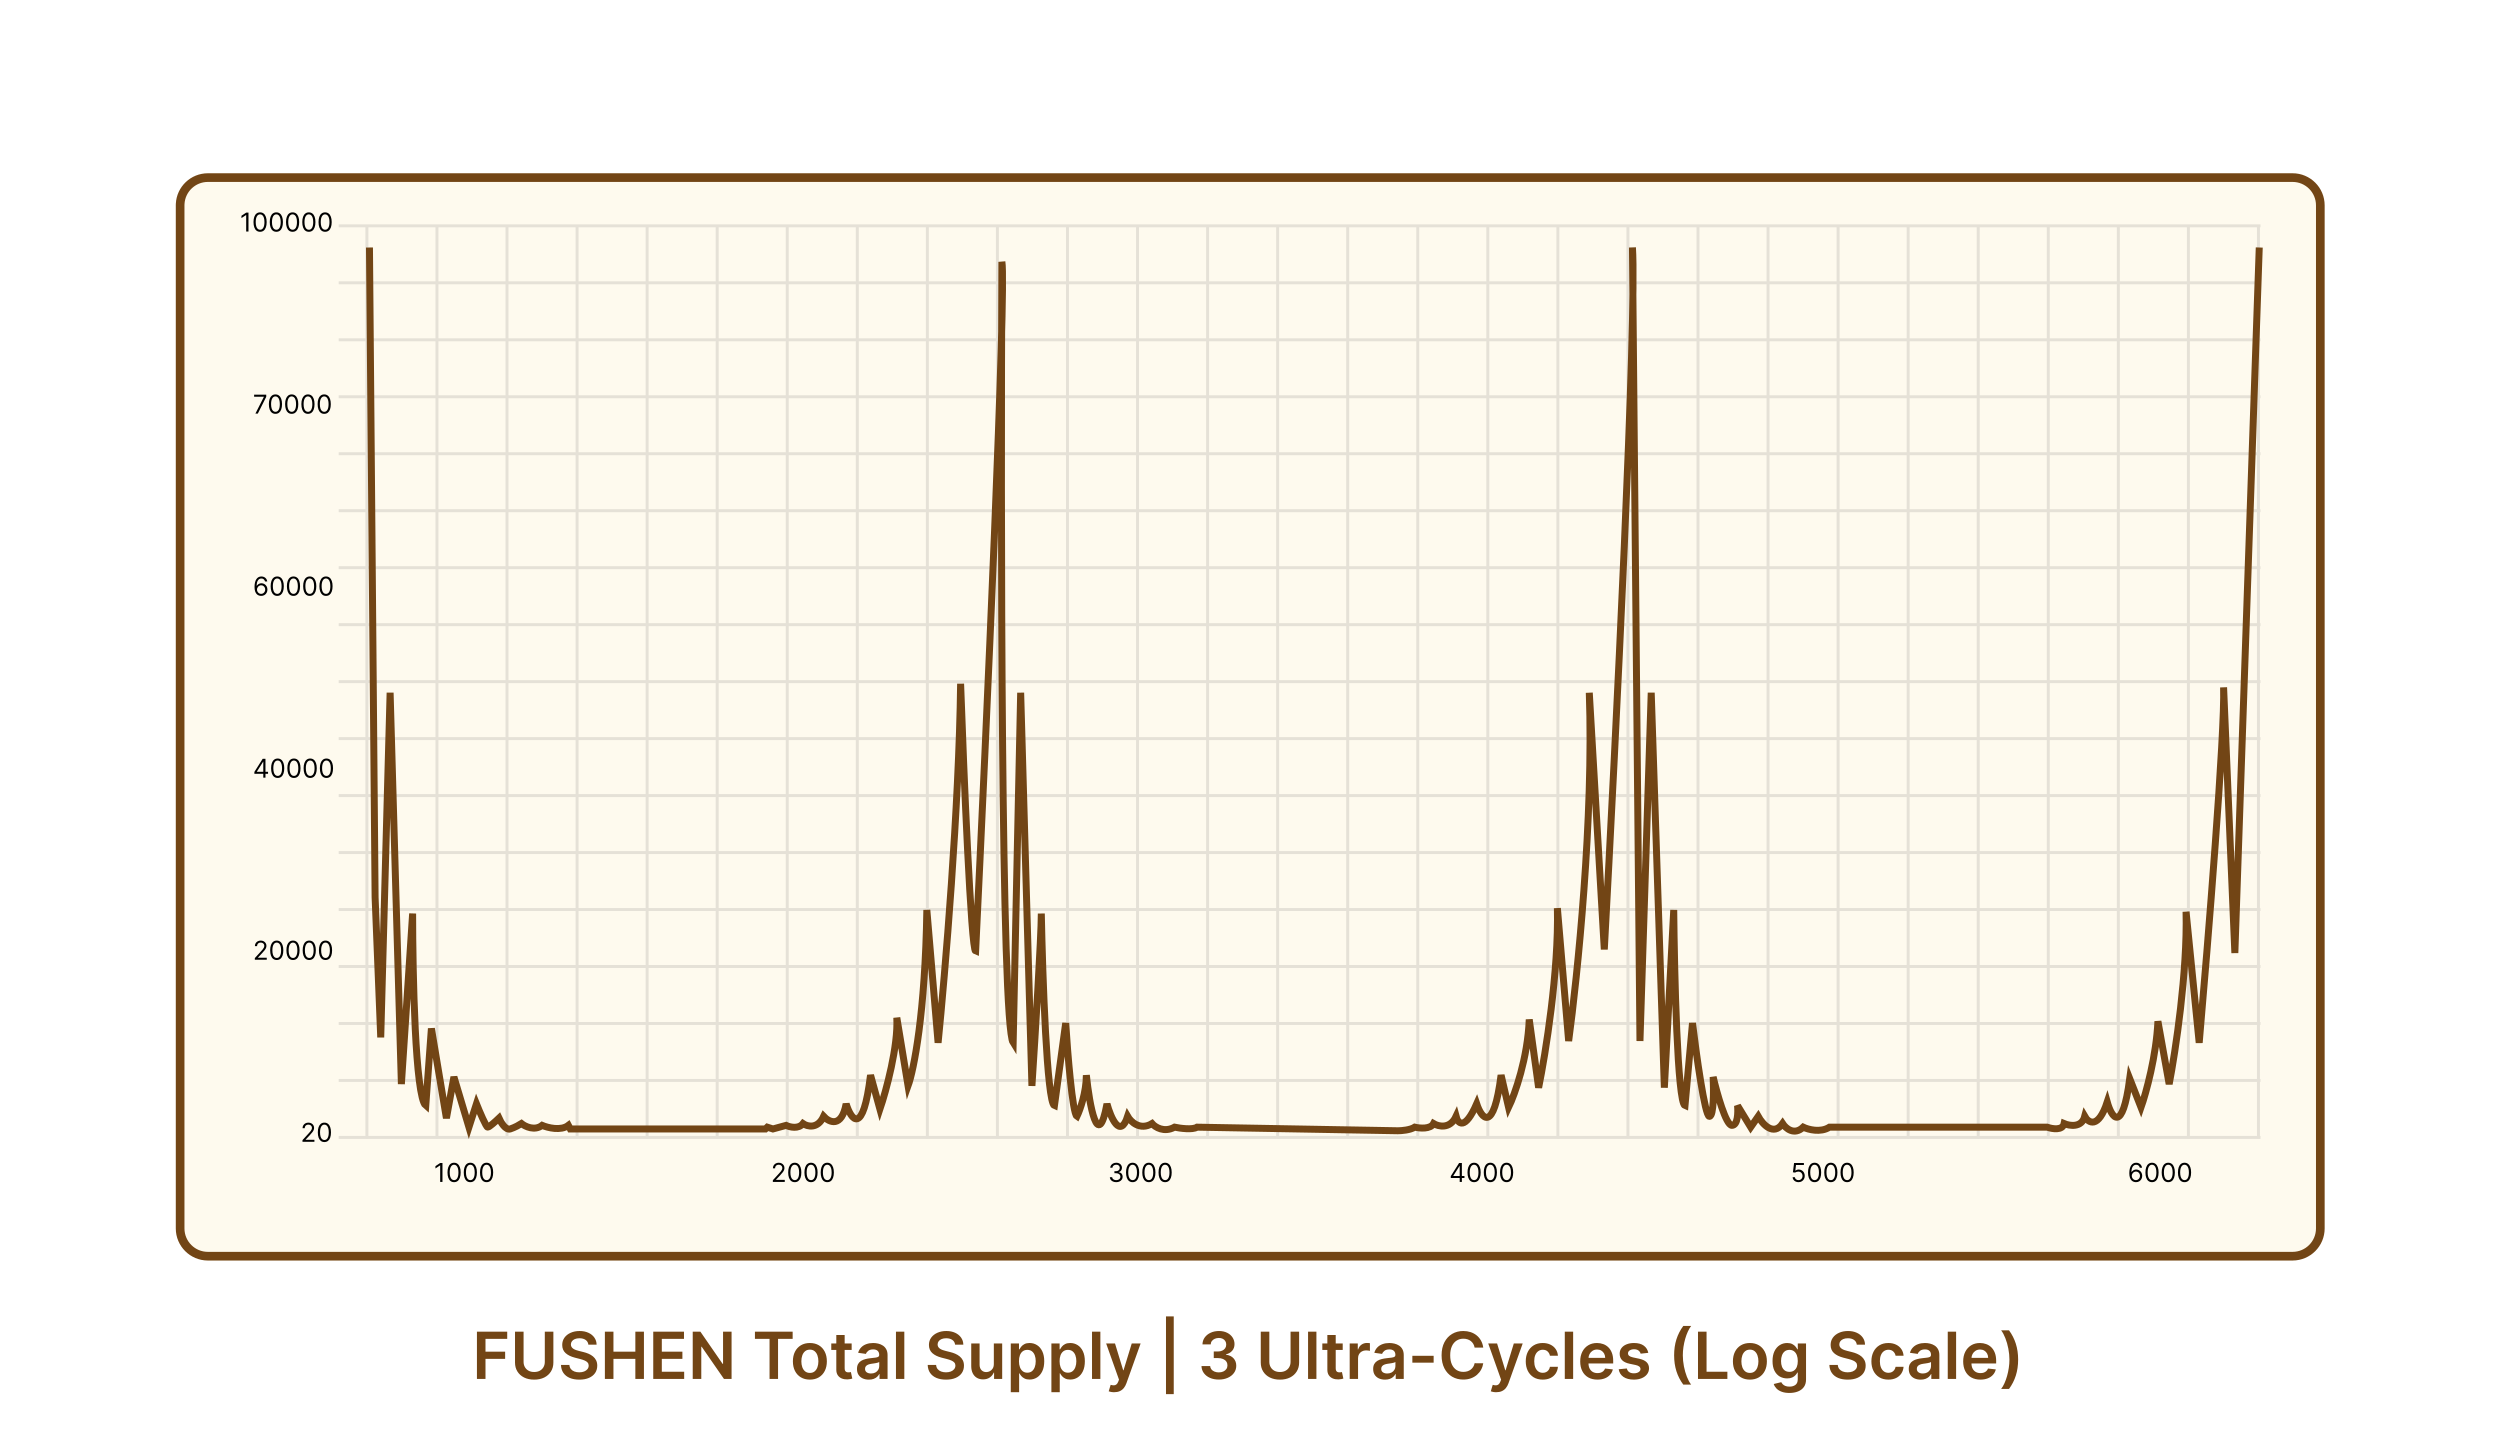 <svg width="577" height="331" viewBox="0 0 577 331" fill="none" xmlns="http://www.w3.org/2000/svg">
<g filter="url(#filter0_d_2501_323)">
<path d="M40.574 43.393C40.574 39.305 43.888 35.99 47.977 35.99H529.127C533.215 35.99 536.529 39.305 536.529 43.393V279.527C536.529 283.615 533.215 286.929 529.127 286.929H47.977C43.888 286.929 40.574 283.615 40.574 279.527V43.393Z" fill="#FEFAEE"/>
<path d="M47.977 36.99H529.127C532.663 36.99 535.529 39.857 535.529 43.393V279.527C535.529 283.062 532.663 285.929 529.127 285.929H47.977C44.441 285.929 41.574 283.063 41.574 279.527V43.393L41.583 43.064C41.754 39.681 44.551 36.99 47.977 36.99Z" stroke="#724515" stroke-width="2"/>
</g>
<g opacity="0.1">
<line x1="78.17" y1="52.124" x2="521.726" y2="52.124" stroke="black" stroke-width="0.685"/>
<line x1="78.17" y1="65.273" x2="521.726" y2="65.273" stroke="black" stroke-width="0.685"/>
<line x1="78.17" y1="78.423" x2="521.726" y2="78.423" stroke="black" stroke-width="0.685"/>
<line x1="78.17" y1="91.572" x2="521.726" y2="91.572" stroke="black" stroke-width="0.685"/>
<line x1="78.17" y1="104.722" x2="521.726" y2="104.722" stroke="black" stroke-width="0.685"/>
<line x1="78.17" y1="117.871" x2="521.726" y2="117.871" stroke="black" stroke-width="0.685"/>
<line x1="78.17" y1="131.021" x2="521.726" y2="131.021" stroke="black" stroke-width="0.685"/>
<line x1="78.17" y1="144.171" x2="521.726" y2="144.171" stroke="black" stroke-width="0.685"/>
<line x1="78.17" y1="157.32" x2="521.726" y2="157.32" stroke="black" stroke-width="0.685"/>
<line x1="78.17" y1="170.47" x2="521.726" y2="170.47" stroke="black" stroke-width="0.685"/>
<line x1="78.17" y1="183.619" x2="521.726" y2="183.619" stroke="black" stroke-width="0.685"/>
<line x1="78.17" y1="196.769" x2="521.726" y2="196.769" stroke="black" stroke-width="0.685"/>
<line x1="78.17" y1="209.918" x2="521.726" y2="209.918" stroke="black" stroke-width="0.685"/>
<line x1="78.17" y1="223.068" x2="521.726" y2="223.068" stroke="black" stroke-width="0.685"/>
<line x1="78.17" y1="236.217" x2="521.726" y2="236.217" stroke="black" stroke-width="0.685"/>
<line x1="78.17" y1="249.367" x2="521.726" y2="249.367" stroke="black" stroke-width="0.685"/>
<line x1="78.17" y1="262.516" x2="521.726" y2="262.516" stroke="black" stroke-width="0.685"/>
<line x1="84.679" y1="262.748" x2="84.679" y2="52.193" stroke="black" stroke-width="0.685"/>
<line x1="100.849" y1="262.748" x2="100.849" y2="52.193" stroke="black" stroke-width="0.685"/>
<line x1="117.017" y1="262.748" x2="117.017" y2="52.193" stroke="black" stroke-width="0.685"/>
<line x1="133.187" y1="262.748" x2="133.187" y2="52.193" stroke="black" stroke-width="0.685"/>
<line x1="149.357" y1="262.748" x2="149.357" y2="52.193" stroke="black" stroke-width="0.685"/>
<line x1="165.526" y1="262.748" x2="165.526" y2="52.193" stroke="black" stroke-width="0.685"/>
<line x1="181.694" y1="262.748" x2="181.694" y2="52.193" stroke="black" stroke-width="0.685"/>
<line x1="197.864" y1="262.748" x2="197.864" y2="52.193" stroke="black" stroke-width="0.685"/>
<line x1="214.034" y1="262.748" x2="214.034" y2="52.193" stroke="black" stroke-width="0.685"/>
<line x1="230.202" y1="262.748" x2="230.202" y2="52.193" stroke="black" stroke-width="0.685"/>
<line x1="246.372" y1="262.748" x2="246.372" y2="52.193" stroke="black" stroke-width="0.685"/>
<line x1="262.542" y1="262.748" x2="262.542" y2="52.193" stroke="black" stroke-width="0.685"/>
<line x1="278.712" y1="262.748" x2="278.712" y2="52.193" stroke="black" stroke-width="0.685"/>
<line x1="294.88" y1="262.748" x2="294.88" y2="52.193" stroke="black" stroke-width="0.685"/>
<line x1="311.05" y1="262.748" x2="311.05" y2="52.193" stroke="black" stroke-width="0.685"/>
<line x1="327.22" y1="262.748" x2="327.22" y2="52.193" stroke="black" stroke-width="0.685"/>
<line x1="343.388" y1="262.748" x2="343.388" y2="52.193" stroke="black" stroke-width="0.685"/>
<line x1="359.558" y1="262.748" x2="359.558" y2="52.193" stroke="black" stroke-width="0.685"/>
<line x1="375.728" y1="262.748" x2="375.728" y2="52.193" stroke="black" stroke-width="0.685"/>
<line x1="391.898" y1="262.748" x2="391.898" y2="52.193" stroke="black" stroke-width="0.685"/>
<line x1="408.066" y1="262.748" x2="408.066" y2="52.193" stroke="black" stroke-width="0.685"/>
<line x1="424.235" y1="262.748" x2="424.235" y2="52.193" stroke="black" stroke-width="0.685"/>
<line x1="440.405" y1="262.748" x2="440.405" y2="52.193" stroke="black" stroke-width="0.685"/>
<line x1="456.573" y1="262.748" x2="456.573" y2="52.193" stroke="black" stroke-width="0.685"/>
<line x1="472.743" y1="262.748" x2="472.743" y2="52.193" stroke="black" stroke-width="0.685"/>
<line x1="488.913" y1="262.748" x2="488.913" y2="52.193" stroke="black" stroke-width="0.685"/>
<line x1="505.083" y1="262.748" x2="505.083" y2="52.193" stroke="black" stroke-width="0.685"/>
<line x1="521.251" y1="262.748" x2="521.251" y2="52.193" stroke="black" stroke-width="0.685"/>
</g>
<path d="M102.122 268.419V272.785H101.593V268.973H101.567L100.501 269.681V269.144L101.593 268.419H102.122ZM104.801 272.845C104.48 272.845 104.207 272.757 103.981 272.582C103.755 272.406 103.582 272.151 103.463 271.817C103.343 271.482 103.284 271.077 103.284 270.602C103.284 270.13 103.343 269.727 103.463 269.393C103.583 269.058 103.757 268.802 103.983 268.626C104.21 268.448 104.483 268.359 104.801 268.359C105.12 268.359 105.392 268.448 105.618 268.626C105.845 268.802 106.019 269.058 106.138 269.393C106.259 269.727 106.319 270.13 106.319 270.602C106.319 271.077 106.26 271.482 106.14 271.817C106.021 272.151 105.848 272.406 105.622 272.582C105.396 272.757 105.123 272.845 104.801 272.845ZM104.801 272.376C105.12 272.376 105.367 272.222 105.543 271.915C105.719 271.608 105.808 271.17 105.808 270.602C105.808 270.224 105.767 269.902 105.686 269.636C105.607 269.37 105.491 269.168 105.341 269.029C105.192 268.889 105.012 268.82 104.801 268.82C104.486 268.82 104.239 268.975 104.062 269.287C103.884 269.596 103.795 270.035 103.795 270.602C103.795 270.98 103.835 271.301 103.915 271.565C103.994 271.83 104.109 272.031 104.258 272.169C104.408 272.307 104.59 272.376 104.801 272.376ZM108.553 272.845C108.232 272.845 107.959 272.757 107.733 272.582C107.507 272.406 107.334 272.151 107.215 271.817C107.095 271.482 107.036 271.077 107.036 270.602C107.036 270.13 107.095 269.727 107.215 269.393C107.335 269.058 107.509 268.802 107.735 268.626C107.962 268.448 108.235 268.359 108.553 268.359C108.872 268.359 109.144 268.448 109.37 268.626C109.597 268.802 109.771 269.058 109.89 269.393C110.011 269.727 110.071 270.13 110.071 270.602C110.071 271.077 110.012 271.482 109.892 271.817C109.773 272.151 109.6 272.406 109.374 272.582C109.148 272.757 108.875 272.845 108.553 272.845ZM108.553 272.376C108.872 272.376 109.119 272.222 109.295 271.915C109.472 271.608 109.56 271.17 109.56 270.602C109.56 270.224 109.519 269.902 109.438 269.636C109.359 269.37 109.243 269.168 109.093 269.029C108.944 268.889 108.764 268.82 108.553 268.82C108.238 268.82 107.991 268.975 107.814 269.287C107.636 269.596 107.547 270.035 107.547 270.602C107.547 270.98 107.587 271.301 107.667 271.565C107.746 271.83 107.861 272.031 108.01 272.169C108.16 272.307 108.342 272.376 108.553 272.376ZM112.305 272.845C111.984 272.845 111.711 272.757 111.485 272.582C111.259 272.406 111.086 272.151 110.967 271.817C110.847 271.482 110.788 271.077 110.788 270.602C110.788 270.13 110.847 269.727 110.967 269.393C111.087 269.058 111.261 268.802 111.487 268.626C111.714 268.448 111.987 268.359 112.305 268.359C112.624 268.359 112.896 268.448 113.122 268.626C113.349 268.802 113.523 269.058 113.642 269.393C113.763 269.727 113.823 270.13 113.823 270.602C113.823 271.077 113.764 271.482 113.644 271.817C113.525 272.151 113.352 272.406 113.126 272.582C112.9 272.757 112.627 272.845 112.305 272.845ZM112.305 272.376C112.624 272.376 112.871 272.222 113.047 271.915C113.224 271.608 113.312 271.17 113.312 270.602C113.312 270.224 113.271 269.902 113.19 269.636C113.111 269.37 112.995 269.168 112.845 269.029C112.696 268.889 112.516 268.82 112.305 268.82C111.99 268.82 111.743 268.975 111.566 269.287C111.388 269.596 111.299 270.035 111.299 270.602C111.299 270.98 111.339 271.301 111.419 271.565C111.498 271.83 111.613 272.031 111.762 272.169C111.912 272.307 112.094 272.376 112.305 272.376Z" fill="black"/>
<path d="M178.372 272.785V272.401L179.813 270.824C179.982 270.639 180.121 270.478 180.231 270.342C180.34 270.204 180.421 270.075 180.474 269.954C180.528 269.832 180.555 269.704 180.555 269.57C180.555 269.417 180.518 269.284 180.444 269.171C180.372 269.059 180.272 268.972 180.146 268.911C180.019 268.85 179.877 268.82 179.719 268.82C179.551 268.82 179.405 268.855 179.28 268.924C179.156 268.992 179.06 269.088 178.992 269.212C178.925 269.336 178.892 269.481 178.892 269.647H178.389C178.389 269.391 178.448 269.166 178.566 268.973C178.684 268.78 178.844 268.629 179.048 268.521C179.252 268.413 179.482 268.359 179.736 268.359C179.992 268.359 180.219 268.413 180.416 268.521C180.614 268.629 180.769 268.775 180.881 268.958C180.993 269.142 181.049 269.346 181.049 269.57C181.049 269.731 181.02 269.888 180.962 270.041C180.905 270.193 180.806 270.363 180.664 270.551C180.523 270.737 180.327 270.964 180.077 271.233L179.097 272.282V272.316H181.126V272.785H178.372ZM183.431 272.845C183.11 272.845 182.836 272.757 182.61 272.582C182.384 272.406 182.211 272.151 182.092 271.817C181.973 271.482 181.913 271.077 181.913 270.602C181.913 270.13 181.973 269.727 182.092 269.393C182.213 269.058 182.386 268.802 182.612 268.626C182.84 268.448 183.112 268.359 183.431 268.359C183.749 268.359 184.021 268.448 184.247 268.626C184.475 268.802 184.648 269.058 184.767 269.393C184.888 269.727 184.949 270.13 184.949 270.602C184.949 271.077 184.889 271.482 184.77 271.817C184.65 272.151 184.477 272.406 184.252 272.582C184.026 272.757 183.752 272.845 183.431 272.845ZM183.431 272.376C183.749 272.376 183.996 272.222 184.173 271.915C184.349 271.608 184.437 271.17 184.437 270.602C184.437 270.224 184.396 269.902 184.315 269.636C184.236 269.37 184.121 269.168 183.97 269.029C183.821 268.889 183.641 268.82 183.431 268.82C183.115 268.82 182.869 268.975 182.691 269.287C182.513 269.596 182.425 270.035 182.425 270.602C182.425 270.98 182.464 271.301 182.544 271.565C182.623 271.83 182.738 272.031 182.887 272.169C183.038 272.307 183.219 272.376 183.431 272.376ZM187.183 272.845C186.862 272.845 186.588 272.757 186.362 272.582C186.136 272.406 185.963 272.151 185.844 271.817C185.725 271.482 185.665 271.077 185.665 270.602C185.665 270.13 185.725 269.727 185.844 269.393C185.965 269.058 186.138 268.802 186.364 268.626C186.592 268.448 186.864 268.359 187.183 268.359C187.501 268.359 187.773 268.448 187.999 268.626C188.227 268.802 188.4 269.058 188.519 269.393C188.64 269.727 188.701 270.13 188.701 270.602C188.701 271.077 188.641 271.482 188.522 271.817C188.402 272.151 188.23 272.406 188.004 272.582C187.778 272.757 187.504 272.845 187.183 272.845ZM187.183 272.376C187.501 272.376 187.748 272.222 187.925 271.915C188.101 271.608 188.189 271.17 188.189 270.602C188.189 270.224 188.149 269.902 188.068 269.636C187.988 269.37 187.873 269.168 187.722 269.029C187.573 268.889 187.393 268.82 187.183 268.82C186.867 268.82 186.621 268.975 186.443 269.287C186.265 269.596 186.177 270.035 186.177 270.602C186.177 270.98 186.216 271.301 186.296 271.565C186.376 271.83 186.49 272.031 186.639 272.169C186.79 272.307 186.971 272.376 187.183 272.376ZM190.935 272.845C190.614 272.845 190.34 272.757 190.114 272.582C189.888 272.406 189.715 272.151 189.596 271.817C189.477 271.482 189.417 271.077 189.417 270.602C189.417 270.13 189.477 269.727 189.596 269.393C189.717 269.058 189.89 268.802 190.116 268.626C190.344 268.448 190.616 268.359 190.935 268.359C191.253 268.359 191.525 268.448 191.751 268.626C191.979 268.802 192.152 269.058 192.272 269.393C192.392 269.727 192.453 270.13 192.453 270.602C192.453 271.077 192.393 271.482 192.274 271.817C192.154 272.151 191.982 272.406 191.756 272.582C191.53 272.757 191.256 272.845 190.935 272.845ZM190.935 272.376C191.253 272.376 191.5 272.222 191.677 271.915C191.853 271.608 191.941 271.17 191.941 270.602C191.941 270.224 191.901 269.902 191.82 269.636C191.74 269.37 191.625 269.168 191.474 269.029C191.325 268.889 191.145 268.82 190.935 268.82C190.619 268.82 190.373 268.975 190.195 269.287C190.017 269.596 189.929 270.035 189.929 270.602C189.929 270.98 189.968 271.301 190.048 271.565C190.128 271.83 190.242 272.031 190.391 272.169C190.542 272.307 190.723 272.376 190.935 272.376Z" fill="black"/>
<path d="M257.634 272.845C257.353 272.845 257.102 272.796 256.882 272.7C256.663 272.603 256.489 272.469 256.359 272.297C256.231 272.123 256.162 271.922 256.15 271.693H256.688C256.699 271.834 256.747 271.956 256.833 272.058C256.918 272.159 257.029 272.237 257.167 272.292C257.305 272.348 257.458 272.376 257.626 272.376C257.813 272.376 257.98 272.343 258.125 272.278C258.27 272.212 258.383 272.121 258.466 272.005C258.548 271.888 258.589 271.753 258.589 271.6C258.589 271.439 258.549 271.298 258.47 271.175C258.39 271.052 258.274 270.955 258.12 270.885C257.967 270.816 257.779 270.781 257.557 270.781H257.208V270.312H257.557C257.731 270.312 257.883 270.281 258.014 270.218C258.146 270.156 258.249 270.068 258.323 269.954C258.398 269.84 258.436 269.707 258.436 269.553C258.436 269.405 258.403 269.277 258.338 269.167C258.272 269.058 258.18 268.972 258.061 268.911C257.943 268.85 257.803 268.82 257.643 268.82C257.492 268.82 257.35 268.847 257.216 268.903C257.084 268.957 256.976 269.036 256.892 269.139C256.808 269.242 256.763 269.365 256.756 269.51H256.244C256.253 269.282 256.322 269.081 256.451 268.909C256.58 268.736 256.75 268.601 256.958 268.504C257.169 268.408 257.4 268.359 257.651 268.359C257.921 268.359 258.153 268.414 258.346 268.523C258.54 268.631 258.688 268.774 258.792 268.952C258.896 269.13 258.947 269.321 258.947 269.527C258.947 269.773 258.883 269.983 258.753 270.156C258.626 270.33 258.451 270.45 258.231 270.517V270.551C258.507 270.596 258.722 270.713 258.877 270.902C259.032 271.09 259.109 271.322 259.109 271.6C259.109 271.837 259.045 272.05 258.915 272.239C258.788 272.427 258.613 272.575 258.391 272.683C258.169 272.791 257.917 272.845 257.634 272.845ZM261.405 272.845C261.084 272.845 260.811 272.757 260.585 272.582C260.359 272.406 260.186 272.151 260.067 271.817C259.947 271.482 259.888 271.077 259.888 270.602C259.888 270.13 259.947 269.727 260.067 269.393C260.187 269.058 260.361 268.802 260.587 268.626C260.814 268.448 261.087 268.359 261.405 268.359C261.724 268.359 261.996 268.448 262.222 268.626C262.449 268.802 262.623 269.058 262.742 269.393C262.863 269.727 262.923 270.13 262.923 270.602C262.923 271.077 262.864 271.482 262.744 271.817C262.625 272.151 262.452 272.406 262.226 272.582C262 272.757 261.727 272.845 261.405 272.845ZM261.405 272.376C261.724 272.376 261.971 272.222 262.147 271.915C262.324 271.608 262.412 271.17 262.412 270.602C262.412 270.224 262.371 269.902 262.29 269.636C262.211 269.37 262.095 269.168 261.945 269.029C261.796 268.889 261.616 268.82 261.405 268.82C261.09 268.82 260.843 268.975 260.666 269.287C260.488 269.596 260.399 270.035 260.399 270.602C260.399 270.98 260.439 271.301 260.519 271.565C260.598 271.83 260.713 272.031 260.862 272.169C261.012 272.307 261.194 272.376 261.405 272.376ZM265.158 272.845C264.836 272.845 264.563 272.757 264.337 272.582C264.111 272.406 263.938 272.151 263.819 271.817C263.699 271.482 263.64 271.077 263.64 270.602C263.64 270.13 263.699 269.727 263.819 269.393C263.94 269.058 264.113 268.802 264.339 268.626C264.566 268.448 264.839 268.359 265.158 268.359C265.476 268.359 265.748 268.448 265.974 268.626C266.201 268.802 266.375 269.058 266.494 269.393C266.615 269.727 266.675 270.13 266.675 270.602C266.675 271.077 266.616 271.482 266.496 271.817C266.377 272.151 266.204 272.406 265.978 272.582C265.752 272.757 265.479 272.845 265.158 272.845ZM265.158 272.376C265.476 272.376 265.723 272.222 265.899 271.915C266.076 271.608 266.164 271.17 266.164 270.602C266.164 270.224 266.123 269.902 266.042 269.636C265.963 269.37 265.848 269.168 265.697 269.029C265.548 268.889 265.368 268.82 265.158 268.82C264.842 268.82 264.595 268.975 264.418 269.287C264.24 269.596 264.151 270.035 264.151 270.602C264.151 270.98 264.191 271.301 264.271 271.565C264.35 271.83 264.465 272.031 264.614 272.169C264.765 272.307 264.946 272.376 265.158 272.376ZM268.91 272.845C268.588 272.845 268.315 272.757 268.089 272.582C267.863 272.406 267.69 272.151 267.571 271.817C267.451 271.482 267.392 271.077 267.392 270.602C267.392 270.13 267.451 269.727 267.571 269.393C267.692 269.058 267.865 268.802 268.091 268.626C268.318 268.448 268.591 268.359 268.91 268.359C269.228 268.359 269.5 268.448 269.726 268.626C269.953 268.802 270.127 269.058 270.246 269.393C270.367 269.727 270.427 270.13 270.427 270.602C270.427 271.077 270.368 271.482 270.248 271.817C270.129 272.151 269.956 272.406 269.73 272.582C269.504 272.757 269.231 272.845 268.91 272.845ZM268.91 272.376C269.228 272.376 269.475 272.222 269.651 271.915C269.828 271.608 269.916 271.17 269.916 270.602C269.916 270.224 269.875 269.902 269.794 269.636C269.715 269.37 269.6 269.168 269.449 269.029C269.3 268.889 269.12 268.82 268.91 268.82C268.594 268.82 268.347 268.975 268.17 269.287C267.992 269.596 267.903 270.035 267.903 270.602C267.903 270.98 267.943 271.301 268.023 271.565C268.102 271.83 268.217 272.031 268.366 272.169C268.517 272.307 268.698 272.376 268.91 272.376Z" fill="black"/>
<path d="M334.842 271.89V271.455L336.76 268.419H337.076V269.093H336.863L335.413 271.386V271.421H337.997V271.89H334.842ZM336.897 272.785V271.757V271.555V268.419H337.4V272.785H336.897ZM340.22 272.845C339.899 272.845 339.625 272.757 339.399 272.582C339.173 272.406 339.001 272.151 338.881 271.817C338.762 271.482 338.702 271.077 338.702 270.602C338.702 270.13 338.762 269.727 338.881 269.393C339.002 269.058 339.175 268.802 339.401 268.626C339.629 268.448 339.902 268.359 340.22 268.359C340.538 268.359 340.81 268.448 341.036 268.626C341.264 268.802 341.437 269.058 341.557 269.393C341.677 269.727 341.738 270.13 341.738 270.602C341.738 271.077 341.678 271.482 341.559 271.817C341.439 272.151 341.267 272.406 341.041 272.582C340.815 272.757 340.541 272.845 340.22 272.845ZM340.22 272.376C340.538 272.376 340.786 272.222 340.962 271.915C341.138 271.608 341.226 271.17 341.226 270.602C341.226 270.224 341.186 269.902 341.105 269.636C341.025 269.37 340.91 269.168 340.759 269.029C340.61 268.889 340.43 268.82 340.22 268.82C339.904 268.82 339.658 268.975 339.48 269.287C339.303 269.596 339.214 270.035 339.214 270.602C339.214 270.98 339.253 271.301 339.333 271.565C339.413 271.83 339.527 272.031 339.676 272.169C339.827 272.307 340.008 272.376 340.22 272.376ZM343.972 272.845C343.651 272.845 343.377 272.757 343.151 272.582C342.925 272.406 342.753 272.151 342.633 271.817C342.514 271.482 342.454 271.077 342.454 270.602C342.454 270.13 342.514 269.727 342.633 269.393C342.754 269.058 342.927 268.802 343.153 268.626C343.381 268.448 343.654 268.359 343.972 268.359C344.29 268.359 344.562 268.448 344.788 268.626C345.016 268.802 345.189 269.058 345.309 269.393C345.429 269.727 345.49 270.13 345.49 270.602C345.49 271.077 345.43 271.482 345.311 271.817C345.191 272.151 345.019 272.406 344.793 272.582C344.567 272.757 344.293 272.845 343.972 272.845ZM343.972 272.376C344.29 272.376 344.538 272.222 344.714 271.915C344.89 271.608 344.978 271.17 344.978 270.602C344.978 270.224 344.938 269.902 344.857 269.636C344.777 269.37 344.662 269.168 344.511 269.029C344.362 268.889 344.182 268.82 343.972 268.82C343.656 268.82 343.41 268.975 343.232 269.287C343.055 269.596 342.966 270.035 342.966 270.602C342.966 270.98 343.006 271.301 343.085 271.565C343.165 271.83 343.279 272.031 343.428 272.169C343.579 272.307 343.76 272.376 343.972 272.376ZM347.724 272.845C347.403 272.845 347.129 272.757 346.903 272.582C346.677 272.406 346.505 272.151 346.385 271.817C346.266 271.482 346.206 271.077 346.206 270.602C346.206 270.13 346.266 269.727 346.385 269.393C346.506 269.058 346.679 268.802 346.905 268.626C347.133 268.448 347.406 268.359 347.724 268.359C348.042 268.359 348.315 268.448 348.541 268.626C348.768 268.802 348.941 269.058 349.061 269.393C349.181 269.727 349.242 270.13 349.242 270.602C349.242 271.077 349.182 271.482 349.063 271.817C348.943 272.151 348.771 272.406 348.545 272.582C348.319 272.757 348.045 272.845 347.724 272.845ZM347.724 272.376C348.042 272.376 348.29 272.222 348.466 271.915C348.642 271.608 348.73 271.17 348.73 270.602C348.73 270.224 348.69 269.902 348.609 269.636C348.529 269.37 348.414 269.168 348.263 269.029C348.114 268.889 347.934 268.82 347.724 268.82C347.409 268.82 347.162 268.975 346.984 269.287C346.807 269.596 346.718 270.035 346.718 270.602C346.718 270.98 346.758 271.301 346.837 271.565C346.917 271.83 347.031 272.031 347.18 272.169C347.331 272.307 347.512 272.376 347.724 272.376Z" fill="black"/>
<path d="M415.094 272.845C414.844 272.845 414.618 272.795 414.418 272.695C414.217 272.596 414.057 272.459 413.936 272.286C413.815 272.113 413.749 271.915 413.738 271.693H414.249C414.269 271.891 414.359 272.054 414.518 272.184C414.679 272.312 414.871 272.376 415.094 272.376C415.273 272.376 415.432 272.334 415.571 272.25C415.712 272.166 415.822 272.051 415.902 271.904C415.983 271.757 416.023 271.59 416.023 271.403C416.023 271.213 415.981 271.043 415.897 270.894C415.815 270.743 415.701 270.625 415.556 270.538C415.411 270.451 415.246 270.407 415.06 270.406C414.926 270.404 414.789 270.425 414.648 270.468C414.507 270.509 414.392 270.562 414.301 270.627L413.806 270.568L414.07 268.419H416.339V268.888H414.514L414.36 270.176H414.386C414.475 270.104 414.588 270.045 414.723 269.999C414.858 269.952 414.998 269.928 415.145 269.928C415.412 269.928 415.65 269.992 415.859 270.12C416.069 270.247 416.234 270.42 416.354 270.64C416.474 270.861 416.535 271.112 416.535 271.395C416.535 271.674 416.472 271.922 416.347 272.141C416.224 272.359 416.053 272.531 415.836 272.657C415.618 272.782 415.371 272.845 415.094 272.845ZM418.806 272.845C418.485 272.845 418.211 272.757 417.985 272.582C417.759 272.406 417.586 272.151 417.467 271.817C417.348 271.482 417.288 271.077 417.288 270.602C417.288 270.13 417.348 269.727 417.467 269.393C417.588 269.058 417.761 268.802 417.987 268.626C418.215 268.448 418.487 268.359 418.806 268.359C419.124 268.359 419.396 268.448 419.622 268.626C419.85 268.802 420.023 269.058 420.142 269.393C420.263 269.727 420.324 270.13 420.324 270.602C420.324 271.077 420.264 271.482 420.145 271.817C420.025 272.151 419.852 272.406 419.627 272.582C419.401 272.757 419.127 272.845 418.806 272.845ZM418.806 272.376C419.124 272.376 419.371 272.222 419.548 271.915C419.724 271.608 419.812 271.17 419.812 270.602C419.812 270.224 419.771 269.902 419.69 269.636C419.611 269.37 419.496 269.168 419.345 269.029C419.196 268.889 419.016 268.82 418.806 268.82C418.49 268.82 418.244 268.975 418.066 269.287C417.888 269.596 417.8 270.035 417.8 270.602C417.8 270.98 417.839 271.301 417.919 271.565C417.998 271.83 418.113 272.031 418.262 272.169C418.413 272.307 418.594 272.376 418.806 272.376ZM422.558 272.845C422.237 272.845 421.963 272.757 421.737 272.582C421.511 272.406 421.338 272.151 421.219 271.817C421.1 271.482 421.04 271.077 421.04 270.602C421.04 270.13 421.1 269.727 421.219 269.393C421.34 269.058 421.513 268.802 421.739 268.626C421.967 268.448 422.239 268.359 422.558 268.359C422.876 268.359 423.148 268.448 423.374 268.626C423.602 268.802 423.775 269.058 423.894 269.393C424.015 269.727 424.076 270.13 424.076 270.602C424.076 271.077 424.016 271.482 423.897 271.817C423.777 272.151 423.605 272.406 423.379 272.582C423.153 272.757 422.879 272.845 422.558 272.845ZM422.558 272.376C422.876 272.376 423.123 272.222 423.3 271.915C423.476 271.608 423.564 271.17 423.564 270.602C423.564 270.224 423.524 269.902 423.443 269.636C423.363 269.37 423.248 269.168 423.097 269.029C422.948 268.889 422.768 268.82 422.558 268.82C422.242 268.82 421.996 268.975 421.818 269.287C421.64 269.596 421.552 270.035 421.552 270.602C421.552 270.98 421.591 271.301 421.671 271.565C421.751 271.83 421.865 272.031 422.014 272.169C422.165 272.307 422.346 272.376 422.558 272.376ZM426.31 272.845C425.989 272.845 425.715 272.757 425.489 272.582C425.263 272.406 425.09 272.151 424.971 271.817C424.852 271.482 424.792 271.077 424.792 270.602C424.792 270.13 424.852 269.727 424.971 269.393C425.092 269.058 425.265 268.802 425.491 268.626C425.719 268.448 425.991 268.359 426.31 268.359C426.628 268.359 426.9 268.448 427.126 268.626C427.354 268.802 427.527 269.058 427.647 269.393C427.767 269.727 427.828 270.13 427.828 270.602C427.828 271.077 427.768 271.482 427.649 271.817C427.529 272.151 427.357 272.406 427.131 272.582C426.905 272.757 426.631 272.845 426.31 272.845ZM426.31 272.376C426.628 272.376 426.875 272.222 427.052 271.915C427.228 271.608 427.316 271.17 427.316 270.602C427.316 270.224 427.276 269.902 427.195 269.636C427.115 269.37 427 269.168 426.849 269.029C426.7 268.889 426.52 268.82 426.31 268.82C425.994 268.82 425.748 268.975 425.57 269.287C425.392 269.596 425.304 270.035 425.304 270.602C425.304 270.98 425.343 271.301 425.423 271.565C425.503 271.83 425.617 272.031 425.766 272.169C425.917 272.307 426.098 272.376 426.31 272.376Z" fill="black"/>
<path d="M492.964 272.845C492.785 272.842 492.606 272.808 492.427 272.742C492.248 272.677 492.084 272.567 491.937 272.412C491.789 272.256 491.67 272.044 491.581 271.779C491.491 271.511 491.446 271.176 491.446 270.772C491.446 270.386 491.482 270.043 491.555 269.745C491.627 269.445 491.733 269.193 491.87 268.988C492.008 268.782 492.175 268.626 492.369 268.519C492.565 268.412 492.786 268.359 493.032 268.359C493.277 268.359 493.494 268.408 493.685 268.506C493.877 268.603 494.033 268.738 494.154 268.911C494.274 269.085 494.353 269.284 494.388 269.51H493.868C493.82 269.314 493.726 269.152 493.587 269.022C493.447 268.893 493.263 268.828 493.032 268.828C492.694 268.828 492.428 268.975 492.233 269.269C492.04 269.564 491.942 269.977 491.941 270.508H491.975C492.055 270.387 492.149 270.284 492.258 270.199C492.369 270.112 492.492 270.045 492.625 269.999C492.759 269.952 492.9 269.928 493.049 269.928C493.3 269.928 493.528 269.991 493.736 270.116C493.943 270.239 494.11 270.411 494.235 270.63C494.36 270.847 494.422 271.096 494.422 271.378C494.422 271.648 494.362 271.895 494.241 272.12C494.12 272.343 493.95 272.521 493.732 272.653C493.514 272.783 493.258 272.847 492.964 272.845ZM492.964 272.376C493.143 272.376 493.304 272.331 493.446 272.241C493.589 272.152 493.702 272.032 493.785 271.881C493.869 271.73 493.911 271.563 493.911 271.378C493.911 271.197 493.87 271.033 493.789 270.885C493.71 270.736 493.599 270.618 493.459 270.529C493.319 270.441 493.16 270.397 492.981 270.397C492.846 270.397 492.72 270.424 492.604 270.478C492.487 270.531 492.385 270.603 492.297 270.696C492.21 270.788 492.142 270.894 492.092 271.013C492.042 271.131 492.018 271.256 492.018 271.386C492.018 271.56 492.058 271.722 492.139 271.872C492.222 272.023 492.334 272.145 492.476 272.237C492.619 272.329 492.782 272.376 492.964 272.376ZM496.685 272.845C496.364 272.845 496.09 272.757 495.864 272.582C495.638 272.406 495.465 272.151 495.346 271.817C495.227 271.482 495.167 271.077 495.167 270.602C495.167 270.13 495.227 269.727 495.346 269.393C495.467 269.058 495.64 268.802 495.866 268.626C496.093 268.448 496.366 268.359 496.685 268.359C497.003 268.359 497.275 268.448 497.501 268.626C497.729 268.802 497.902 269.058 498.021 269.393C498.142 269.727 498.203 270.13 498.203 270.602C498.203 271.077 498.143 271.482 498.024 271.817C497.904 272.151 497.731 272.406 497.505 272.582C497.279 272.757 497.006 272.845 496.685 272.845ZM496.685 272.376C497.003 272.376 497.25 272.222 497.427 271.915C497.603 271.608 497.691 271.17 497.691 270.602C497.691 270.224 497.65 269.902 497.569 269.636C497.49 269.37 497.375 269.168 497.224 269.029C497.075 268.889 496.895 268.82 496.685 268.82C496.369 268.82 496.123 268.975 495.945 269.287C495.767 269.596 495.678 270.035 495.678 270.602C495.678 270.98 495.718 271.301 495.798 271.565C495.877 271.83 495.992 272.031 496.141 272.169C496.292 272.307 496.473 272.376 496.685 272.376ZM500.437 272.845C500.116 272.845 499.842 272.757 499.616 272.582C499.39 272.406 499.217 272.151 499.098 271.817C498.979 271.482 498.919 271.077 498.919 270.602C498.919 270.13 498.979 269.727 499.098 269.393C499.219 269.058 499.392 268.802 499.618 268.626C499.846 268.448 500.118 268.359 500.437 268.359C500.755 268.359 501.027 268.448 501.253 268.626C501.481 268.802 501.654 269.058 501.773 269.393C501.894 269.727 501.955 270.13 501.955 270.602C501.955 271.077 501.895 271.482 501.776 271.817C501.656 272.151 501.483 272.406 501.258 272.582C501.032 272.757 500.758 272.845 500.437 272.845ZM500.437 272.376C500.755 272.376 501.002 272.222 501.179 271.915C501.355 271.608 501.443 271.17 501.443 270.602C501.443 270.224 501.402 269.902 501.321 269.636C501.242 269.37 501.127 269.168 500.976 269.029C500.827 268.889 500.647 268.82 500.437 268.82C500.121 268.82 499.875 268.975 499.697 269.287C499.519 269.596 499.431 270.035 499.431 270.602C499.431 270.98 499.47 271.301 499.55 271.565C499.629 271.83 499.744 272.031 499.893 272.169C500.044 272.307 500.225 272.376 500.437 272.376ZM504.189 272.845C503.868 272.845 503.594 272.757 503.368 272.582C503.142 272.406 502.969 272.151 502.85 271.817C502.731 271.482 502.671 271.077 502.671 270.602C502.671 270.13 502.731 269.727 502.85 269.393C502.971 269.058 503.144 268.802 503.37 268.626C503.598 268.448 503.87 268.359 504.189 268.359C504.507 268.359 504.779 268.448 505.005 268.626C505.233 268.802 505.406 269.058 505.525 269.393C505.646 269.727 505.707 270.13 505.707 270.602C505.707 271.077 505.647 271.482 505.528 271.817C505.408 272.151 505.236 272.406 505.01 272.582C504.784 272.757 504.51 272.845 504.189 272.845ZM504.189 272.376C504.507 272.376 504.754 272.222 504.931 271.915C505.107 271.608 505.195 271.17 505.195 270.602C505.195 270.224 505.155 269.902 505.074 269.636C504.994 269.37 504.879 269.168 504.728 269.029C504.579 268.889 504.399 268.82 504.189 268.82C503.873 268.82 503.627 268.975 503.449 269.287C503.271 269.596 503.183 270.035 503.183 270.602C503.183 270.98 503.222 271.301 503.302 271.565C503.382 271.83 503.496 272.031 503.645 272.169C503.796 272.307 503.977 272.376 504.189 272.376Z" fill="black"/>
<path d="M57.348 49.073V53.439H56.819V49.627H56.794L55.728 50.335V49.797L56.819 49.073H57.348ZM60.028 53.498C59.707 53.498 59.433 53.411 59.207 53.236C58.981 53.06 58.809 52.805 58.689 52.471C58.57 52.135 58.51 51.73 58.51 51.256C58.51 50.784 58.57 50.381 58.689 50.047C58.81 49.711 58.983 49.456 59.209 49.279C59.437 49.102 59.71 49.013 60.028 49.013C60.346 49.013 60.618 49.102 60.844 49.279C61.072 49.456 61.245 49.711 61.365 50.047C61.485 50.381 61.546 50.784 61.546 51.256C61.546 51.73 61.486 52.135 61.367 52.471C61.247 52.805 61.075 53.06 60.849 53.236C60.623 53.411 60.349 53.498 60.028 53.498ZM60.028 53.029C60.346 53.029 60.594 52.876 60.77 52.569C60.946 52.262 61.034 51.824 61.034 51.256C61.034 50.877 60.994 50.556 60.913 50.29C60.833 50.024 60.718 49.822 60.567 49.682C60.418 49.543 60.238 49.473 60.028 49.473C59.712 49.473 59.466 49.629 59.288 49.94C59.111 50.25 59.022 50.688 59.022 51.256C59.022 51.634 59.062 51.955 59.141 52.219C59.221 52.483 59.335 52.685 59.484 52.822C59.635 52.96 59.816 53.029 60.028 53.029ZM63.78 53.498C63.459 53.498 63.185 53.411 62.959 53.236C62.733 53.06 62.561 52.805 62.441 52.471C62.322 52.135 62.262 51.73 62.262 51.256C62.262 50.784 62.322 50.381 62.441 50.047C62.562 49.711 62.735 49.456 62.961 49.279C63.189 49.102 63.462 49.013 63.78 49.013C64.098 49.013 64.371 49.102 64.597 49.279C64.824 49.456 64.997 49.711 65.117 50.047C65.237 50.381 65.298 50.784 65.298 51.256C65.298 51.73 65.238 52.135 65.119 52.471C64.999 52.805 64.827 53.06 64.601 53.236C64.375 53.411 64.101 53.498 63.78 53.498ZM63.78 53.029C64.098 53.029 64.346 52.876 64.522 52.569C64.698 52.262 64.786 51.824 64.786 51.256C64.786 50.877 64.746 50.556 64.665 50.29C64.585 50.024 64.47 49.822 64.319 49.682C64.17 49.543 63.99 49.473 63.78 49.473C63.465 49.473 63.218 49.629 63.04 49.94C62.863 50.25 62.774 50.688 62.774 51.256C62.774 51.634 62.813 51.955 62.893 52.219C62.973 52.483 63.087 52.685 63.236 52.822C63.387 52.96 63.568 53.029 63.78 53.029ZM67.532 53.498C67.211 53.498 66.937 53.411 66.711 53.236C66.485 53.06 66.313 52.805 66.193 52.471C66.074 52.135 66.014 51.73 66.014 51.256C66.014 50.784 66.074 50.381 66.193 50.047C66.314 49.711 66.487 49.456 66.713 49.279C66.941 49.102 67.214 49.013 67.532 49.013C67.85 49.013 68.123 49.102 68.349 49.279C68.576 49.456 68.749 49.711 68.869 50.047C68.99 50.381 69.05 50.784 69.05 51.256C69.05 51.73 68.99 52.135 68.871 52.471C68.751 52.805 68.579 53.06 68.353 53.236C68.127 53.411 67.853 53.498 67.532 53.498ZM67.532 53.029C67.85 53.029 68.098 52.876 68.274 52.569C68.45 52.262 68.538 51.824 68.538 51.256C68.538 50.877 68.498 50.556 68.417 50.29C68.337 50.024 68.222 49.822 68.071 49.682C67.922 49.543 67.742 49.473 67.532 49.473C67.216 49.473 66.97 49.629 66.792 49.94C66.615 50.25 66.526 50.688 66.526 51.256C66.526 51.634 66.566 51.955 66.645 52.219C66.725 52.483 66.839 52.685 66.988 52.822C67.139 52.96 67.32 53.029 67.532 53.029ZM71.284 53.498C70.963 53.498 70.689 53.411 70.463 53.236C70.237 53.06 70.065 52.805 69.945 52.471C69.826 52.135 69.766 51.73 69.766 51.256C69.766 50.784 69.826 50.381 69.945 50.047C70.066 49.711 70.24 49.456 70.466 49.279C70.693 49.102 70.966 49.013 71.284 49.013C71.602 49.013 71.875 49.102 72.101 49.279C72.328 49.456 72.501 49.711 72.621 50.047C72.742 50.381 72.802 50.784 72.802 51.256C72.802 51.73 72.742 52.135 72.623 52.471C72.504 52.805 72.331 53.06 72.105 53.236C71.879 53.411 71.605 53.498 71.284 53.498ZM71.284 53.029C71.602 53.029 71.85 52.876 72.026 52.569C72.202 52.262 72.29 51.824 72.29 51.256C72.29 50.877 72.25 50.556 72.169 50.29C72.089 50.024 71.974 49.822 71.823 49.682C71.674 49.543 71.494 49.473 71.284 49.473C70.969 49.473 70.722 49.629 70.544 49.94C70.367 50.25 70.278 50.688 70.278 51.256C70.278 51.634 70.318 51.955 70.397 52.219C70.477 52.483 70.591 52.685 70.74 52.822C70.891 52.96 71.072 53.029 71.284 53.029ZM75.036 53.498C74.715 53.498 74.441 53.411 74.215 53.236C73.989 53.06 73.817 52.805 73.697 52.471C73.578 52.135 73.518 51.73 73.518 51.256C73.518 50.784 73.578 50.381 73.697 50.047C73.818 49.711 73.992 49.456 74.218 49.279C74.445 49.102 74.718 49.013 75.036 49.013C75.355 49.013 75.627 49.102 75.853 49.279C76.08 49.456 76.253 49.711 76.373 50.047C76.494 50.381 76.554 50.784 76.554 51.256C76.554 51.73 76.494 52.135 76.375 52.471C76.255 52.805 76.083 53.06 75.857 53.236C75.631 53.411 75.357 53.498 75.036 53.498ZM75.036 53.029C75.355 53.029 75.602 52.876 75.778 52.569C75.954 52.262 76.042 51.824 76.042 51.256C76.042 50.877 76.002 50.556 75.921 50.29C75.841 50.024 75.726 49.822 75.576 49.682C75.426 49.543 75.246 49.473 75.036 49.473C74.721 49.473 74.474 49.629 74.296 49.94C74.119 50.25 74.03 50.688 74.03 51.256C74.03 51.634 74.07 51.955 74.149 52.219C74.229 52.483 74.343 52.685 74.493 52.822C74.643 52.96 74.824 53.029 75.036 53.029Z" fill="black"/>
<path d="M58.95 95.457L60.903 91.594V91.559H58.651V91.091H61.448V91.585L59.504 95.457H58.95ZM63.573 95.516C63.252 95.516 62.978 95.429 62.752 95.254C62.526 95.078 62.354 94.823 62.234 94.489C62.115 94.153 62.055 93.748 62.055 93.273C62.055 92.802 62.115 92.399 62.234 92.065C62.355 91.729 62.529 91.474 62.755 91.297C62.982 91.12 63.255 91.031 63.573 91.031C63.892 91.031 64.164 91.12 64.39 91.297C64.617 91.474 64.79 91.729 64.91 92.065C65.031 92.399 65.091 92.802 65.091 93.273C65.091 93.748 65.031 94.153 64.912 94.489C64.793 94.823 64.62 95.078 64.394 95.254C64.168 95.429 63.894 95.516 63.573 95.516ZM63.573 95.047C63.892 95.047 64.139 94.894 64.315 94.587C64.491 94.28 64.579 93.842 64.579 93.273C64.579 92.895 64.539 92.574 64.458 92.308C64.378 92.042 64.263 91.84 64.112 91.7C63.963 91.561 63.783 91.491 63.573 91.491C63.258 91.491 63.011 91.647 62.833 91.958C62.656 92.268 62.567 92.707 62.567 93.273C62.567 93.652 62.607 93.973 62.686 94.237C62.766 94.501 62.88 94.703 63.029 94.84C63.18 94.978 63.361 95.047 63.573 95.047ZM67.325 95.516C67.004 95.516 66.73 95.429 66.504 95.254C66.278 95.078 66.106 94.823 65.986 94.489C65.867 94.153 65.807 93.748 65.807 93.273C65.807 92.802 65.867 92.399 65.986 92.065C66.107 91.729 66.281 91.474 66.507 91.297C66.734 91.12 67.007 91.031 67.325 91.031C67.644 91.031 67.916 91.12 68.142 91.297C68.369 91.474 68.543 91.729 68.662 92.065C68.783 92.399 68.843 92.802 68.843 93.273C68.843 93.748 68.783 94.153 68.664 94.489C68.545 94.823 68.372 95.078 68.146 95.254C67.92 95.429 67.646 95.516 67.325 95.516ZM67.325 95.047C67.644 95.047 67.891 94.894 68.067 94.587C68.243 94.28 68.331 93.842 68.331 93.273C68.331 92.895 68.291 92.574 68.21 92.308C68.13 92.042 68.015 91.84 67.865 91.7C67.715 91.561 67.535 91.491 67.325 91.491C67.01 91.491 66.763 91.647 66.585 91.958C66.408 92.268 66.319 92.707 66.319 93.273C66.319 93.652 66.359 93.973 66.438 94.237C66.518 94.501 66.632 94.703 66.782 94.84C66.932 94.978 67.113 95.047 67.325 95.047ZM71.077 95.516C70.756 95.516 70.483 95.429 70.257 95.254C70.031 95.078 69.858 94.823 69.739 94.489C69.619 94.153 69.559 93.748 69.559 93.273C69.559 92.802 69.619 92.399 69.739 92.065C69.859 91.729 70.033 91.474 70.259 91.297C70.486 91.12 70.759 91.031 71.077 91.031C71.396 91.031 71.668 91.12 71.894 91.297C72.121 91.474 72.294 91.729 72.414 92.065C72.535 92.399 72.595 92.802 72.595 93.273C72.595 93.748 72.535 94.153 72.416 94.489C72.297 94.823 72.124 95.078 71.898 95.254C71.672 95.429 71.398 95.516 71.077 95.516ZM71.077 95.047C71.396 95.047 71.643 94.894 71.819 94.587C71.995 94.28 72.084 93.842 72.084 93.273C72.084 92.895 72.043 92.574 71.962 92.308C71.882 92.042 71.767 91.84 71.617 91.7C71.467 91.561 71.288 91.491 71.077 91.491C70.762 91.491 70.515 91.647 70.338 91.958C70.16 92.268 70.071 92.707 70.071 93.273C70.071 93.652 70.111 93.973 70.19 94.237C70.27 94.501 70.384 94.703 70.534 94.84C70.684 94.978 70.865 95.047 71.077 95.047ZM74.829 95.516C74.508 95.516 74.234 95.429 74.008 95.254C73.783 95.078 73.61 94.823 73.49 94.489C73.371 94.153 73.311 93.748 73.311 93.273C73.311 92.802 73.371 92.399 73.49 92.065C73.611 91.729 73.785 91.474 74.011 91.297C74.238 91.12 74.511 91.031 74.829 91.031C75.148 91.031 75.42 91.12 75.646 91.297C75.873 91.474 76.047 91.729 76.166 92.065C76.287 92.399 76.347 92.802 76.347 93.273C76.347 93.748 76.287 94.153 76.168 94.489C76.049 94.823 75.876 95.078 75.65 95.254C75.424 95.429 75.15 95.516 74.829 95.516ZM74.829 95.047C75.148 95.047 75.395 94.894 75.571 94.587C75.747 94.28 75.835 93.842 75.835 93.273C75.835 92.895 75.795 92.574 75.714 92.308C75.634 92.042 75.519 91.84 75.369 91.7C75.219 91.561 75.04 91.491 74.829 91.491C74.514 91.491 74.267 91.647 74.09 91.958C73.912 92.268 73.823 92.707 73.823 93.273C73.823 93.652 73.863 93.973 73.942 94.237C74.022 94.501 74.136 94.703 74.286 94.84C74.436 94.978 74.618 95.047 74.829 95.047Z" fill="black"/>
<path d="M60.263 137.534C60.084 137.531 59.905 137.497 59.726 137.432C59.547 137.367 59.383 137.256 59.235 137.102C59.088 136.945 58.969 136.734 58.879 136.468C58.79 136.201 58.745 135.866 58.745 135.462C58.745 135.076 58.781 134.733 58.854 134.435C58.926 134.135 59.031 133.882 59.169 133.678C59.307 133.472 59.473 133.315 59.668 133.209C59.864 133.102 60.085 133.049 60.331 133.049C60.576 133.049 60.793 133.098 60.983 133.196C61.175 133.293 61.332 133.428 61.453 133.601C61.573 133.774 61.651 133.974 61.687 134.2H61.167C61.118 134.004 61.025 133.841 60.885 133.712C60.746 133.583 60.561 133.518 60.331 133.518C59.993 133.518 59.726 133.665 59.532 133.959C59.338 134.253 59.241 134.666 59.24 135.198H59.274C59.353 135.077 59.448 134.974 59.557 134.889C59.668 134.802 59.79 134.735 59.924 134.688C60.058 134.641 60.199 134.618 60.348 134.618C60.598 134.618 60.827 134.68 61.035 134.806C61.242 134.929 61.408 135.1 61.533 135.319C61.659 135.537 61.721 135.786 61.721 136.068C61.721 136.338 61.661 136.585 61.54 136.809C61.419 137.033 61.249 137.21 61.03 137.342C60.813 137.473 60.557 137.537 60.263 137.534ZM60.263 137.065C60.442 137.065 60.603 137.021 60.745 136.931C60.888 136.841 61.001 136.721 61.084 136.571C61.167 136.42 61.209 136.252 61.209 136.068C61.209 135.887 61.169 135.723 61.088 135.575C61.008 135.426 60.898 135.307 60.758 135.219C60.618 135.131 60.459 135.087 60.28 135.087C60.145 135.087 60.019 135.114 59.903 135.168C59.786 135.221 59.684 135.293 59.596 135.385C59.509 135.478 59.441 135.584 59.391 135.703C59.341 135.821 59.316 135.945 59.316 136.076C59.316 136.25 59.357 136.412 59.438 136.562C59.52 136.713 59.633 136.834 59.775 136.927C59.918 137.019 60.081 137.065 60.263 137.065ZM63.983 137.534C63.662 137.534 63.389 137.447 63.163 137.272C62.937 137.096 62.764 136.841 62.645 136.507C62.525 136.171 62.466 135.766 62.466 135.292C62.466 134.82 62.525 134.417 62.645 134.083C62.766 133.747 62.939 133.492 63.165 133.315C63.392 133.138 63.665 133.049 63.983 133.049C64.302 133.049 64.574 133.138 64.8 133.315C65.027 133.492 65.201 133.747 65.32 134.083C65.441 134.417 65.501 134.82 65.501 135.292C65.501 135.766 65.442 136.171 65.322 136.507C65.203 136.841 65.03 137.096 64.804 137.272C64.578 137.447 64.305 137.534 63.983 137.534ZM63.983 137.065C64.302 137.065 64.549 136.912 64.725 136.605C64.902 136.298 64.99 135.86 64.99 135.292C64.99 134.914 64.949 134.592 64.868 134.326C64.789 134.06 64.674 133.858 64.523 133.718C64.374 133.579 64.194 133.509 63.983 133.509C63.668 133.509 63.421 133.665 63.244 133.976C63.066 134.286 62.977 134.725 62.977 135.292C62.977 135.67 63.017 135.991 63.097 136.255C63.176 136.52 63.291 136.721 63.44 136.859C63.591 136.996 63.772 137.065 63.983 137.065ZM67.736 137.534C67.414 137.534 67.141 137.447 66.915 137.272C66.689 137.096 66.516 136.841 66.397 136.507C66.277 136.171 66.218 135.766 66.218 135.292C66.218 134.82 66.277 134.417 66.397 134.083C66.518 133.747 66.691 133.492 66.917 133.315C67.144 133.138 67.417 133.049 67.736 133.049C68.054 133.049 68.326 133.138 68.552 133.315C68.779 133.492 68.953 133.747 69.072 134.083C69.193 134.417 69.254 134.82 69.254 135.292C69.254 135.766 69.194 136.171 69.074 136.507C68.955 136.841 68.782 137.096 68.556 137.272C68.33 137.447 68.057 137.534 67.736 137.534ZM67.736 137.065C68.054 137.065 68.301 136.912 68.478 136.605C68.654 136.298 68.742 135.86 68.742 135.292C68.742 134.914 68.701 134.592 68.62 134.326C68.541 134.06 68.426 133.858 68.275 133.718C68.126 133.579 67.946 133.509 67.736 133.509C67.42 133.509 67.174 133.665 66.996 133.976C66.818 134.286 66.729 134.725 66.729 135.292C66.729 135.67 66.769 135.991 66.849 136.255C66.928 136.52 67.043 136.721 67.192 136.859C67.343 136.996 67.524 137.065 67.736 137.065ZM71.488 137.534C71.166 137.534 70.893 137.447 70.667 137.272C70.441 137.096 70.268 136.841 70.149 136.507C70.029 136.171 69.97 135.766 69.97 135.292C69.97 134.82 70.029 134.417 70.149 134.083C70.27 133.747 70.443 133.492 70.669 133.315C70.896 133.138 71.169 133.049 71.488 133.049C71.806 133.049 72.078 133.138 72.304 133.315C72.531 133.492 72.705 133.747 72.824 134.083C72.945 134.417 73.005 134.82 73.005 135.292C73.005 135.766 72.946 136.171 72.826 136.507C72.707 136.841 72.534 137.096 72.308 137.272C72.082 137.447 71.809 137.534 71.488 137.534ZM71.488 137.065C71.806 137.065 72.053 136.912 72.23 136.605C72.406 136.298 72.494 135.86 72.494 135.292C72.494 134.914 72.453 134.592 72.372 134.326C72.293 134.06 72.178 133.858 72.027 133.718C71.878 133.579 71.698 133.509 71.488 133.509C71.172 133.509 70.925 133.665 70.748 133.976C70.57 134.286 70.481 134.725 70.481 135.292C70.481 135.67 70.521 135.991 70.601 136.255C70.68 136.52 70.795 136.721 70.944 136.859C71.095 136.996 71.276 137.065 71.488 137.065ZM75.24 137.534C74.918 137.534 74.645 137.447 74.419 137.272C74.193 137.096 74.02 136.841 73.901 136.507C73.781 136.171 73.722 135.766 73.722 135.292C73.722 134.82 73.781 134.417 73.901 134.083C74.022 133.747 74.195 133.492 74.421 133.315C74.648 133.138 74.921 133.049 75.24 133.049C75.558 133.049 75.83 133.138 76.056 133.315C76.284 133.492 76.457 133.747 76.576 134.083C76.697 134.417 76.758 134.82 76.758 135.292C76.758 135.766 76.698 136.171 76.579 136.507C76.459 136.841 76.286 137.096 76.06 137.272C75.835 137.447 75.561 137.534 75.24 137.534ZM75.24 137.065C75.558 137.065 75.805 136.912 75.982 136.605C76.158 136.298 76.246 135.86 76.246 135.292C76.246 134.914 76.205 134.592 76.124 134.326C76.045 134.06 75.93 133.858 75.779 133.718C75.63 133.579 75.45 133.509 75.24 133.509C74.924 133.509 74.678 133.665 74.5 133.976C74.322 134.286 74.233 134.725 74.233 135.292C74.233 135.67 74.273 135.991 74.353 136.255C74.432 136.52 74.547 136.721 74.696 136.859C74.847 136.996 75.028 137.065 75.24 137.065Z" fill="black"/>
<path d="M58.711 178.597V178.162L60.63 175.127H60.945V175.8H60.732L59.282 178.094V178.128H61.866V178.597H58.711ZM60.766 179.493V178.465V178.263V175.127H61.269V179.493H60.766ZM64.089 179.552C63.768 179.552 63.494 179.465 63.268 179.29C63.042 179.114 62.87 178.859 62.75 178.525C62.631 178.189 62.571 177.784 62.571 177.31C62.571 176.838 62.631 176.435 62.75 176.101C62.871 175.765 63.044 175.51 63.27 175.333C63.498 175.156 63.771 175.067 64.089 175.067C64.407 175.067 64.68 175.156 64.906 175.333C65.133 175.51 65.306 175.765 65.426 176.101C65.546 176.435 65.607 176.838 65.607 177.31C65.607 177.784 65.547 178.189 65.428 178.525C65.308 178.859 65.136 179.114 64.91 179.29C64.684 179.465 64.41 179.552 64.089 179.552ZM64.089 179.083C64.407 179.083 64.655 178.93 64.831 178.623C65.007 178.316 65.095 177.878 65.095 177.31C65.095 176.932 65.055 176.61 64.974 176.344C64.894 176.078 64.779 175.876 64.628 175.736C64.479 175.597 64.299 175.527 64.089 175.527C63.774 175.527 63.527 175.683 63.349 175.994C63.172 176.304 63.083 176.743 63.083 177.31C63.083 177.688 63.123 178.009 63.202 178.273C63.282 178.538 63.396 178.739 63.545 178.877C63.696 179.014 63.877 179.083 64.089 179.083ZM67.841 179.552C67.52 179.552 67.246 179.465 67.02 179.29C66.794 179.114 66.622 178.859 66.502 178.525C66.383 178.189 66.323 177.784 66.323 177.31C66.323 176.838 66.383 176.435 66.502 176.101C66.623 175.765 66.796 175.51 67.022 175.333C67.25 175.156 67.523 175.067 67.841 175.067C68.159 175.067 68.432 175.156 68.658 175.333C68.885 175.51 69.058 175.765 69.178 176.101C69.299 176.435 69.359 176.838 69.359 177.31C69.359 177.784 69.299 178.189 69.18 178.525C69.061 178.859 68.888 179.114 68.662 179.29C68.436 179.465 68.162 179.552 67.841 179.552ZM67.841 179.083C68.159 179.083 68.407 178.93 68.583 178.623C68.759 178.316 68.847 177.878 68.847 177.31C68.847 176.932 68.807 176.61 68.726 176.344C68.646 176.078 68.531 175.876 68.38 175.736C68.231 175.597 68.052 175.527 67.841 175.527C67.526 175.527 67.279 175.683 67.101 175.994C66.924 176.304 66.835 176.743 66.835 177.31C66.835 177.688 66.875 178.009 66.954 178.273C67.034 178.538 67.148 178.739 67.297 178.877C67.448 179.014 67.629 179.083 67.841 179.083ZM71.593 179.552C71.272 179.552 70.998 179.465 70.772 179.29C70.546 179.114 70.374 178.859 70.254 178.525C70.135 178.189 70.075 177.784 70.075 177.31C70.075 176.838 70.135 176.435 70.254 176.101C70.375 175.765 70.549 175.51 70.775 175.333C71.002 175.156 71.275 175.067 71.593 175.067C71.912 175.067 72.184 175.156 72.41 175.333C72.637 175.51 72.81 175.765 72.93 176.101C73.051 176.435 73.111 176.838 73.111 177.31C73.111 177.784 73.051 178.189 72.932 178.525C72.813 178.859 72.64 179.114 72.414 179.29C72.188 179.465 71.914 179.552 71.593 179.552ZM71.593 179.083C71.912 179.083 72.159 178.93 72.335 178.623C72.511 178.316 72.599 177.878 72.599 177.31C72.599 176.932 72.559 176.61 72.478 176.344C72.398 176.078 72.283 175.876 72.132 175.736C71.983 175.597 71.803 175.527 71.593 175.527C71.278 175.527 71.031 175.683 70.853 175.994C70.676 176.304 70.587 176.743 70.587 177.31C70.587 177.688 70.627 178.009 70.706 178.273C70.786 178.538 70.9 178.739 71.049 178.877C71.2 179.014 71.381 179.083 71.593 179.083ZM75.345 179.552C75.024 179.552 74.75 179.465 74.524 179.29C74.299 179.114 74.126 178.859 74.006 178.525C73.887 178.189 73.827 177.784 73.827 177.31C73.827 176.838 73.887 176.435 74.006 176.101C74.127 175.765 74.301 175.51 74.527 175.333C74.754 175.156 75.027 175.067 75.345 175.067C75.664 175.067 75.936 175.156 76.162 175.333C76.389 175.51 76.562 175.765 76.682 176.101C76.803 176.435 76.863 176.838 76.863 177.31C76.863 177.784 76.803 178.189 76.684 178.525C76.565 178.859 76.392 179.114 76.166 179.29C75.94 179.465 75.666 179.552 75.345 179.552ZM75.345 179.083C75.664 179.083 75.911 178.93 76.087 178.623C76.263 178.316 76.351 177.878 76.351 177.31C76.351 176.932 76.311 176.61 76.23 176.344C76.15 176.078 76.035 175.876 75.885 175.736C75.735 175.597 75.555 175.527 75.345 175.527C75.03 175.527 74.783 175.683 74.606 175.994C74.428 176.304 74.339 176.743 74.339 177.31C74.339 177.688 74.379 178.009 74.458 178.273C74.538 178.538 74.652 178.739 74.802 178.877C74.952 179.014 75.133 179.083 75.345 179.083Z" fill="black"/>
<path d="M58.813 221.511V221.127L60.254 219.549C60.423 219.365 60.563 219.204 60.672 219.068C60.782 218.93 60.863 218.8 60.915 218.68C60.969 218.557 60.996 218.429 60.996 218.296C60.996 218.142 60.959 218.009 60.885 217.897C60.813 217.785 60.714 217.698 60.587 217.637C60.461 217.576 60.318 217.545 60.161 217.545C59.993 217.545 59.846 217.58 59.721 217.65C59.598 217.718 59.502 217.814 59.434 217.938C59.367 218.061 59.333 218.206 59.333 218.373H58.83C58.83 218.117 58.889 217.892 59.007 217.699C59.125 217.506 59.286 217.355 59.489 217.247C59.694 217.139 59.923 217.085 60.178 217.085C60.434 217.085 60.66 217.139 60.858 217.247C61.055 217.355 61.21 217.501 61.322 217.684C61.435 217.867 61.491 218.071 61.491 218.296C61.491 218.456 61.462 218.613 61.404 218.767C61.347 218.919 61.247 219.089 61.105 219.276C60.964 219.463 60.769 219.69 60.519 219.959L59.538 221.008V221.042H61.568V221.511H58.813ZM63.872 221.57C63.551 221.57 63.277 221.483 63.051 221.308C62.825 221.132 62.653 220.877 62.533 220.543C62.414 220.207 62.354 219.802 62.354 219.328C62.354 218.856 62.414 218.453 62.533 218.119C62.654 217.783 62.828 217.528 63.053 217.351C63.281 217.174 63.554 217.085 63.872 217.085C64.191 217.085 64.463 217.174 64.689 217.351C64.916 217.528 65.089 217.783 65.209 218.119C65.33 218.453 65.39 218.856 65.39 219.328C65.39 219.802 65.33 220.207 65.211 220.543C65.092 220.877 64.919 221.132 64.693 221.308C64.467 221.483 64.193 221.57 63.872 221.57ZM63.872 221.101C64.191 221.101 64.438 220.948 64.614 220.641C64.79 220.334 64.878 219.896 64.878 219.328C64.878 218.95 64.838 218.628 64.757 218.362C64.677 218.096 64.562 217.894 64.412 217.754C64.262 217.615 64.082 217.545 63.872 217.545C63.557 217.545 63.31 217.701 63.132 218.012C62.955 218.322 62.866 218.761 62.866 219.328C62.866 219.706 62.906 220.027 62.985 220.291C63.065 220.556 63.179 220.757 63.328 220.895C63.479 221.032 63.66 221.101 63.872 221.101ZM67.624 221.57C67.303 221.57 67.029 221.483 66.803 221.308C66.578 221.132 66.405 220.877 66.285 220.543C66.166 220.207 66.106 219.802 66.106 219.328C66.106 218.856 66.166 218.453 66.285 218.119C66.406 217.783 66.58 217.528 66.806 217.351C67.033 217.174 67.306 217.085 67.624 217.085C67.943 217.085 68.215 217.174 68.441 217.351C68.668 217.528 68.841 217.783 68.961 218.119C69.082 218.453 69.142 218.856 69.142 219.328C69.142 219.802 69.082 220.207 68.963 220.543C68.844 220.877 68.671 221.132 68.445 221.308C68.219 221.483 67.945 221.57 67.624 221.57ZM67.624 221.101C67.943 221.101 68.19 220.948 68.366 220.641C68.542 220.334 68.63 219.896 68.63 219.328C68.63 218.95 68.59 218.628 68.509 218.362C68.429 218.096 68.314 217.894 68.164 217.754C68.014 217.615 67.835 217.545 67.624 217.545C67.309 217.545 67.062 217.701 66.884 218.012C66.707 218.322 66.618 218.761 66.618 219.328C66.618 219.706 66.658 220.027 66.737 220.291C66.817 220.556 66.931 220.757 67.081 220.895C67.231 221.032 67.412 221.101 67.624 221.101ZM71.376 221.57C71.055 221.57 70.781 221.483 70.555 221.308C70.329 221.132 70.157 220.877 70.037 220.543C69.918 220.207 69.858 219.802 69.858 219.328C69.858 218.856 69.918 218.453 70.037 218.119C70.158 217.783 70.332 217.528 70.558 217.351C70.785 217.174 71.058 217.085 71.376 217.085C71.695 217.085 71.967 217.174 72.193 217.351C72.42 217.528 72.594 217.783 72.713 218.119C72.834 218.453 72.894 218.856 72.894 219.328C72.894 219.802 72.834 220.207 72.715 220.543C72.596 220.877 72.423 221.132 72.197 221.308C71.971 221.483 71.697 221.57 71.376 221.57ZM71.376 221.101C71.695 221.101 71.942 220.948 72.118 220.641C72.294 220.334 72.382 219.896 72.382 219.328C72.382 218.95 72.342 218.628 72.261 218.362C72.181 218.096 72.066 217.894 71.916 217.754C71.766 217.615 71.587 217.545 71.376 217.545C71.061 217.545 70.814 217.701 70.636 218.012C70.459 218.322 70.37 218.761 70.37 219.328C70.37 219.706 70.41 220.027 70.489 220.291C70.569 220.556 70.683 220.757 70.833 220.895C70.983 221.032 71.165 221.101 71.376 221.101ZM75.128 221.57C74.807 221.57 74.534 221.483 74.308 221.308C74.082 221.132 73.909 220.877 73.79 220.543C73.67 220.207 73.61 219.802 73.61 219.328C73.61 218.856 73.67 218.453 73.79 218.119C73.91 217.783 74.084 217.528 74.31 217.351C74.537 217.174 74.81 217.085 75.128 217.085C75.447 217.085 75.719 217.174 75.945 217.351C76.172 217.528 76.346 217.783 76.465 218.119C76.586 218.453 76.646 218.856 76.646 219.328C76.646 219.802 76.587 220.207 76.467 220.543C76.348 220.877 76.175 221.132 75.949 221.308C75.723 221.483 75.45 221.57 75.128 221.57ZM75.128 221.101C75.447 221.101 75.694 220.948 75.87 220.641C76.046 220.334 76.135 219.896 76.135 219.328C76.135 218.95 76.094 218.628 76.013 218.362C75.933 218.096 75.818 217.894 75.668 217.754C75.518 217.615 75.339 217.545 75.128 217.545C74.813 217.545 74.566 217.701 74.388 218.012C74.211 218.322 74.122 218.761 74.122 219.328C74.122 219.706 74.162 220.027 74.241 220.291C74.321 220.556 74.435 220.757 74.585 220.895C74.735 221.032 74.916 221.101 75.128 221.101Z" fill="black"/>
<path d="M69.813 263.529V263.145L71.254 261.567C71.424 261.383 71.563 261.222 71.672 261.085C71.782 260.948 71.863 260.818 71.915 260.697C71.969 260.575 71.996 260.447 71.996 260.314C71.996 260.16 71.959 260.027 71.885 259.915C71.813 259.803 71.713 259.716 71.587 259.655C71.46 259.594 71.318 259.563 71.161 259.563C70.993 259.563 70.847 259.598 70.721 259.668C70.598 259.736 70.502 259.832 70.434 259.956C70.367 260.079 70.333 260.224 70.333 260.39H69.83C69.83 260.135 69.889 259.91 70.007 259.717C70.125 259.524 70.286 259.373 70.489 259.265C70.694 259.157 70.923 259.103 71.178 259.103C71.433 259.103 71.66 259.157 71.858 259.265C72.055 259.373 72.21 259.519 72.323 259.702C72.435 259.885 72.491 260.089 72.491 260.314C72.491 260.474 72.462 260.631 72.403 260.785C72.347 260.937 72.247 261.107 72.105 261.294C71.964 261.481 71.769 261.708 71.519 261.977L70.538 263.025V263.06H72.568V263.529H69.813ZM74.872 263.588C74.551 263.588 74.277 263.501 74.051 263.326C73.825 263.15 73.653 262.895 73.533 262.561C73.414 262.225 73.354 261.82 73.354 261.346C73.354 260.874 73.414 260.471 73.533 260.137C73.654 259.801 73.828 259.546 74.053 259.369C74.281 259.192 74.554 259.103 74.872 259.103C75.191 259.103 75.463 259.192 75.689 259.369C75.916 259.546 76.089 259.801 76.209 260.137C76.33 260.471 76.39 260.874 76.39 261.346C76.39 261.82 76.33 262.225 76.211 262.561C76.092 262.895 75.919 263.15 75.693 263.326C75.467 263.501 75.193 263.588 74.872 263.588ZM74.872 263.119C75.191 263.119 75.438 262.966 75.614 262.659C75.79 262.352 75.878 261.914 75.878 261.346C75.878 260.968 75.838 260.646 75.757 260.38C75.677 260.114 75.562 259.912 75.412 259.772C75.262 259.633 75.082 259.563 74.872 259.563C74.557 259.563 74.31 259.719 74.132 260.03C73.955 260.34 73.866 260.778 73.866 261.346C73.866 261.724 73.906 262.045 73.985 262.309C74.065 262.573 74.179 262.775 74.329 262.912C74.479 263.05 74.66 263.119 74.872 263.119Z" fill="black"/>
<path d="M85.273 57.123L86.573 207.115L87.872 239.433L90.038 159.88L92.637 250.206L95.235 210.844C95.235 224.793 95.842 253.189 98.267 255.178L99.567 237.362L103.032 258.079L104.764 248.549L108.229 260.15L109.962 254.764C110.684 256.559 112.214 260.15 112.561 260.15C112.907 260.15 114.437 258.769 115.159 258.079C115.592 259.045 116.719 260.896 117.758 260.565C118.798 260.233 119.924 259.598 120.357 259.322C121.223 260.012 123.389 261.062 125.121 259.736C126.421 260.288 129.453 261.062 131.185 259.736L131.618 260.565H176.664L177.097 260.15L178.396 260.565L181.428 259.736C182.294 260.15 184.287 260.647 185.326 259.322C186.337 260.012 188.705 260.647 190.091 257.664C191.39 259.045 194.249 260.399 195.288 254.764C196.443 258.493 199.186 262.388 200.919 248.134L203.085 256.007C204.528 251.725 207.329 241.505 206.983 234.875L209.582 250.62C210.881 247.029 213.566 233.881 213.913 210.015L216.512 240.676C218.1 224.931 221.363 186.315 221.709 157.808C222.431 178.249 224.135 219.213 225.174 219.545C227.629 168.995 232.277 66.404 231.238 60.438C230.949 118.722 231.065 236.367 233.837 240.676L235.569 159.88L238.168 250.62C238.89 239.571 240.334 216.147 240.334 210.844C240.622 225.346 241.633 254.515 243.366 255.178L245.964 236.118C246.397 243.024 247.524 257.001 248.563 257.664C249.285 256.145 250.729 252.112 250.729 248.134C251.451 255.04 253.414 266.034 255.493 254.764C256.359 257.94 258.525 262.968 260.258 257.664C260.98 258.907 263.116 260.979 265.888 259.322C266.61 260.15 268.66 261.476 271.086 260.15C272.385 260.426 275.244 260.813 276.283 260.15L322.628 260.979C323.494 260.979 325.487 260.813 326.526 260.15C327.681 260.426 330.165 260.647 330.858 259.322C332.013 260.012 334.669 260.647 336.055 257.664C336.488 259.322 338.048 261.062 340.82 254.764C341.975 258.217 344.718 261.725 346.45 248.134L348.183 255.593C349.627 252.554 352.601 244.24 352.947 235.29L355.113 251.035C356.701 243.3 359.791 224.185 359.444 209.601L362.043 240.262C364.064 225.484 367.847 188.718 366.807 159.88L370.272 219.131C372.871 171.619 377.809 72.702 376.769 57.123L378.502 240.262L381.101 159.88L384.133 251.035L386.298 210.015C386.443 224.793 387.164 254.515 388.897 255.178L390.629 236.118C391.496 243.3 393.488 257.664 394.528 257.664C395.567 257.664 395.538 251.587 395.394 248.549C396.26 252.278 398.339 259.736 399.725 259.736C401.111 259.736 401.169 256.697 401.025 255.178L404.057 260.15L405.789 257.664C406.8 259.46 409.341 262.305 411.42 259.322C412.142 260.426 414.105 262.139 416.184 260.15C417.339 260.703 420.169 261.476 422.248 260.15H472.491C473.646 260.565 476.043 260.979 476.389 259.322C477.688 259.874 480.46 260.316 481.153 257.664C482.02 259.183 484.272 260.647 486.351 254.349C487.362 257.94 489.816 261.89 491.549 248.963L494.147 255.593C495.302 252.278 497.699 243.659 498.046 235.704L500.644 250.206C502.088 242.748 504.889 224.351 504.542 210.429L507.574 240.676C509.596 217.611 513.552 168.912 513.205 158.637L515.804 219.959L521.435 57.123" stroke="#724515" stroke-width="1.61"/>
<path d="M110.076 318.255V307.346H117.065V309.003H112.052V311.964H116.585V313.621H112.052V318.255H110.076ZM125.742 307.346H127.718V314.473C127.718 315.254 127.533 315.941 127.164 316.534C126.798 317.128 126.283 317.591 125.619 317.925C124.955 318.255 124.179 318.42 123.292 318.42C122.4 318.42 121.623 318.255 120.958 317.925C120.294 317.591 119.779 317.128 119.414 316.534C119.048 315.941 118.865 315.254 118.865 314.473V307.346H120.841V314.308C120.841 314.762 120.941 315.167 121.14 315.522C121.342 315.878 121.626 316.156 121.992 316.359C122.358 316.558 122.791 316.657 123.292 316.657C123.792 316.657 124.225 316.558 124.591 316.359C124.961 316.156 125.245 315.878 125.444 315.522C125.642 315.167 125.742 314.762 125.742 314.308V307.346ZM135.795 310.345C135.745 309.88 135.535 309.517 135.166 309.258C134.8 308.999 134.324 308.869 133.739 308.869C133.327 308.869 132.973 308.931 132.679 309.056C132.384 309.18 132.158 309.349 132.002 309.562C131.846 309.775 131.766 310.018 131.762 310.292C131.762 310.519 131.814 310.716 131.917 310.883C132.023 311.05 132.167 311.192 132.348 311.309C132.529 311.423 132.73 311.518 132.95 311.597C133.17 311.675 133.392 311.74 133.616 311.794L134.639 312.049C135.051 312.145 135.447 312.275 135.827 312.438C136.21 312.602 136.553 312.808 136.855 313.056C137.16 313.305 137.402 313.605 137.579 313.956C137.757 314.308 137.845 314.72 137.845 315.192C137.845 315.831 137.682 316.394 137.355 316.881C137.029 317.364 136.556 317.742 135.938 318.015C135.324 318.285 134.58 318.42 133.707 318.42C132.858 318.42 132.121 318.289 131.496 318.026C130.875 317.763 130.388 317.38 130.036 316.875C129.688 316.371 129.5 315.757 129.472 315.032H131.416C131.445 315.412 131.562 315.728 131.768 315.981C131.974 316.233 132.242 316.421 132.572 316.545C132.906 316.669 133.279 316.732 133.691 316.732C134.12 316.732 134.497 316.668 134.82 316.54C135.147 316.408 135.402 316.227 135.587 315.996C135.772 315.762 135.866 315.489 135.869 315.176C135.866 314.892 135.782 314.658 135.619 314.473C135.456 314.285 135.226 314.129 134.932 314.004C134.641 313.876 134.3 313.763 133.909 313.663L132.668 313.344C131.769 313.113 131.059 312.763 130.537 312.294C130.019 311.822 129.759 311.195 129.759 310.414C129.759 309.771 129.934 309.208 130.282 308.726C130.633 308.243 131.111 307.868 131.714 307.602C132.318 307.332 133.002 307.197 133.765 307.197C134.539 307.197 135.218 307.332 135.8 307.602C136.386 307.868 136.846 308.239 137.18 308.715C137.513 309.187 137.686 309.731 137.696 310.345H135.795ZM139.607 318.255V307.346H141.583V311.964H146.638V307.346H148.62V318.255H146.638V313.621H141.583V318.255H139.607ZM150.769 318.255V307.346H157.865V309.003H152.746V311.964H157.497V313.621H152.746V316.598H157.907V318.255H150.769ZM168.846 307.346V318.255H167.088L161.947 310.824H161.857V318.255H159.881V307.346H161.649L166.784 314.782H166.88V307.346H168.846ZM174.24 309.003V307.346H182.944V309.003H179.572V318.255H177.612V309.003H174.24ZM186.919 318.415C186.12 318.415 185.428 318.239 184.842 317.887C184.256 317.536 183.801 317.044 183.478 316.412C183.158 315.78 182.999 315.041 182.999 314.196C182.999 313.351 183.158 312.61 183.478 311.975C183.801 311.339 184.256 310.846 184.842 310.494C185.428 310.142 186.12 309.967 186.919 309.967C187.718 309.967 188.411 310.142 188.996 310.494C189.582 310.846 190.035 311.339 190.355 311.975C190.678 312.61 190.839 313.351 190.839 314.196C190.839 315.041 190.678 315.78 190.355 316.412C190.035 317.044 189.582 317.536 188.996 317.887C188.411 318.239 187.718 318.415 186.919 318.415ZM186.93 316.87C187.363 316.87 187.725 316.751 188.016 316.513C188.308 316.272 188.524 315.949 188.666 315.544C188.812 315.139 188.885 314.688 188.885 314.191C188.885 313.69 188.812 313.237 188.666 312.832C188.524 312.424 188.308 312.099 188.016 311.858C187.725 311.616 187.363 311.495 186.93 311.495C186.486 311.495 186.116 311.616 185.822 311.858C185.531 312.099 185.312 312.424 185.167 312.832C185.025 313.237 184.953 313.69 184.953 314.191C184.953 314.688 185.025 315.139 185.167 315.544C185.312 315.949 185.531 316.272 185.822 316.513C186.116 316.751 186.486 316.87 186.93 316.87ZM196.562 310.073V311.565H191.858V310.073H196.562ZM193.019 308.113H194.948V315.794C194.948 316.053 194.987 316.252 195.065 316.391C195.147 316.526 195.253 316.618 195.384 316.668C195.516 316.717 195.661 316.742 195.821 316.742C195.942 316.742 196.052 316.733 196.152 316.716C196.255 316.698 196.333 316.682 196.386 316.668L196.711 318.175C196.608 318.211 196.46 318.25 196.269 318.292C196.081 318.335 195.85 318.36 195.576 318.367C195.093 318.381 194.658 318.308 194.271 318.148C193.884 317.985 193.577 317.733 193.35 317.392C193.126 317.051 193.016 316.625 193.019 316.114V308.113ZM200.529 318.42C200.01 318.42 199.543 318.328 199.128 318.143C198.716 317.955 198.389 317.678 198.148 317.312C197.91 316.946 197.791 316.495 197.791 315.959C197.791 315.498 197.876 315.116 198.047 314.814C198.217 314.512 198.45 314.271 198.744 314.09C199.039 313.908 199.371 313.772 199.74 313.679C200.113 313.583 200.499 313.514 200.896 313.472C201.376 313.422 201.765 313.378 202.063 313.338C202.361 313.296 202.578 313.232 202.713 313.147C202.851 313.058 202.92 312.921 202.92 312.737V312.705C202.92 312.303 202.801 311.993 202.564 311.772C202.326 311.552 201.983 311.442 201.536 311.442C201.063 311.442 200.689 311.545 200.412 311.751C200.138 311.957 199.953 312.2 199.858 312.481L198.057 312.225C198.199 311.728 198.434 311.313 198.76 310.979C199.087 310.641 199.487 310.389 199.959 310.222C200.431 310.052 200.953 309.967 201.525 309.967C201.919 309.967 202.311 310.013 202.702 310.105C203.093 310.197 203.45 310.35 203.773 310.563C204.096 310.773 204.355 311.059 204.55 311.421C204.749 311.783 204.849 312.236 204.849 312.779V318.255H202.995V317.131H202.931C202.814 317.358 202.649 317.571 202.436 317.77C202.226 317.966 201.962 318.124 201.642 318.244C201.326 318.362 200.955 318.42 200.529 318.42ZM201.029 317.003C201.417 317.003 201.752 316.927 202.036 316.774C202.32 316.618 202.539 316.412 202.691 316.156C202.848 315.901 202.926 315.622 202.926 315.32V314.356C202.865 314.406 202.762 314.452 202.617 314.494C202.475 314.537 202.315 314.574 202.137 314.606C201.96 314.638 201.784 314.667 201.61 314.691C201.436 314.716 201.285 314.738 201.157 314.755C200.87 314.794 200.612 314.858 200.385 314.947C200.158 315.036 199.978 315.16 199.847 315.32C199.716 315.476 199.65 315.679 199.65 315.927C199.65 316.282 199.779 316.55 200.039 316.732C200.298 316.913 200.628 317.003 201.029 317.003ZM208.716 307.346V318.255H206.788V307.346H208.716ZM220.433 310.345C220.384 309.88 220.174 309.517 219.805 309.258C219.439 308.999 218.963 308.869 218.377 308.869C217.965 308.869 217.612 308.931 217.317 309.056C217.022 309.18 216.797 309.349 216.641 309.562C216.484 309.775 216.405 310.018 216.401 310.292C216.401 310.519 216.453 310.716 216.555 310.883C216.662 311.05 216.806 311.192 216.987 311.309C217.168 311.423 217.369 311.518 217.589 311.597C217.809 311.675 218.031 311.74 218.255 311.794L219.277 312.049C219.689 312.145 220.085 312.275 220.465 312.438C220.849 312.602 221.191 312.808 221.493 313.056C221.799 313.305 222.04 313.605 222.218 313.956C222.395 314.308 222.484 314.72 222.484 315.192C222.484 315.831 222.321 316.394 221.994 316.881C221.667 317.364 221.195 317.742 220.577 318.015C219.963 318.285 219.219 318.42 218.345 318.42C217.497 318.42 216.76 318.289 216.135 318.026C215.513 317.763 215.027 317.38 214.675 316.875C214.327 316.371 214.139 315.757 214.111 315.032H216.055C216.083 315.412 216.2 315.728 216.406 315.981C216.612 316.233 216.88 316.421 217.211 316.545C217.544 316.669 217.917 316.732 218.329 316.732C218.759 316.732 219.135 316.668 219.459 316.54C219.785 316.408 220.041 316.227 220.226 315.996C220.41 315.762 220.504 315.489 220.508 315.176C220.504 314.892 220.421 314.658 220.258 314.473C220.094 314.285 219.865 314.129 219.57 314.004C219.279 313.876 218.938 313.763 218.548 313.663L217.307 313.344C216.408 313.113 215.698 312.763 215.176 312.294C214.657 311.822 214.398 311.195 214.398 310.414C214.398 309.771 214.572 309.208 214.92 308.726C215.272 308.243 215.749 307.868 216.353 307.602C216.957 307.332 217.64 307.197 218.404 307.197C219.178 307.197 219.856 307.332 220.439 307.602C221.025 307.868 221.484 308.239 221.818 308.715C222.152 309.187 222.324 309.731 222.335 310.345H220.433ZM229.376 314.814V310.073H231.304V318.255H229.434V316.801H229.349C229.164 317.259 228.861 317.634 228.438 317.925C228.019 318.216 227.502 318.362 226.888 318.362C226.352 318.362 225.878 318.243 225.466 318.005C225.057 317.763 224.738 317.413 224.507 316.955C224.276 316.494 224.161 315.936 224.161 315.283V310.073H226.089V314.984C226.089 315.503 226.231 315.915 226.515 316.22C226.799 316.526 227.172 316.678 227.634 316.678C227.918 316.678 228.193 316.609 228.459 316.471C228.726 316.332 228.944 316.126 229.115 315.853C229.289 315.576 229.376 315.229 229.376 314.814ZM233.287 321.323V310.073H235.183V311.426H235.295C235.394 311.227 235.535 311.016 235.716 310.792C235.897 310.565 236.142 310.371 236.451 310.212C236.76 310.048 237.154 309.967 237.633 309.967C238.265 309.967 238.835 310.128 239.343 310.451C239.854 310.771 240.259 311.245 240.558 311.874C240.859 312.499 241.01 313.266 241.01 314.175C241.01 315.073 240.863 315.837 240.568 316.465C240.274 317.094 239.872 317.573 239.364 317.903C238.857 318.234 238.281 318.399 237.639 318.399C237.17 318.399 236.781 318.321 236.472 318.164C236.163 318.008 235.915 317.82 235.726 317.6C235.542 317.376 235.398 317.165 235.295 316.966H235.215V321.323H233.287ZM235.178 314.164C235.178 314.693 235.252 315.157 235.401 315.554C235.554 315.952 235.772 316.263 236.057 316.487C236.344 316.707 236.692 316.817 237.101 316.817C237.527 316.817 237.884 316.703 238.171 316.476C238.459 316.245 238.676 315.931 238.821 315.533C238.97 315.132 239.045 314.675 239.045 314.164C239.045 313.656 238.972 313.205 238.826 312.811C238.681 312.417 238.464 312.108 238.177 311.884C237.889 311.661 237.53 311.549 237.101 311.549C236.689 311.549 236.339 311.657 236.051 311.874C235.764 312.09 235.545 312.394 235.396 312.784C235.25 313.175 235.178 313.635 235.178 314.164ZM242.662 321.323V310.073H244.558V311.426H244.67C244.769 311.227 244.91 311.016 245.091 310.792C245.272 310.565 245.517 310.371 245.826 310.212C246.135 310.048 246.529 309.967 247.008 309.967C247.64 309.967 248.21 310.128 248.718 310.451C249.229 310.771 249.634 311.245 249.933 311.874C250.234 312.499 250.385 313.266 250.385 314.175C250.385 315.073 250.238 315.837 249.943 316.465C249.649 317.094 249.247 317.573 248.739 317.903C248.232 318.234 247.656 318.399 247.014 318.399C246.545 318.399 246.156 318.321 245.847 318.164C245.538 318.008 245.29 317.82 245.101 317.6C244.917 317.376 244.773 317.165 244.67 316.966H244.59V321.323H242.662ZM244.553 314.164C244.553 314.693 244.627 315.157 244.776 315.554C244.929 315.952 245.147 316.263 245.432 316.487C245.719 316.707 246.067 316.817 246.476 316.817C246.902 316.817 247.259 316.703 247.546 316.476C247.834 316.245 248.051 315.931 248.196 315.533C248.345 315.132 248.42 314.675 248.42 314.164C248.42 313.656 248.347 313.205 248.201 312.811C248.056 312.417 247.839 312.108 247.552 311.884C247.264 311.661 246.905 311.549 246.476 311.549C246.064 311.549 245.714 311.657 245.426 311.874C245.139 312.09 244.92 312.394 244.771 312.784C244.625 313.175 244.553 313.635 244.553 314.164ZM253.965 307.346V318.255H252.037V307.346H253.965ZM257.146 321.323C256.884 321.323 256.64 321.302 256.417 321.259C256.196 321.22 256.021 321.174 255.889 321.121L256.337 319.619C256.617 319.7 256.868 319.739 257.088 319.736C257.308 319.732 257.501 319.663 257.668 319.528C257.839 319.397 257.983 319.177 258.1 318.868L258.265 318.425L255.298 310.073H257.343L259.229 316.252H259.314L261.205 310.073H263.256L259.98 319.246C259.827 319.679 259.625 320.05 259.373 320.359C259.121 320.672 258.812 320.909 258.446 321.073C258.084 321.24 257.651 321.323 257.146 321.323ZM270.9 303.83V321.771H269.11V303.83H270.9ZM281.302 318.404C280.535 318.404 279.853 318.273 279.256 318.01C278.663 317.747 278.194 317.381 277.85 316.913C277.505 316.444 277.323 315.902 277.301 315.288H279.304C279.322 315.583 279.419 315.84 279.597 316.06C279.775 316.277 280.011 316.446 280.305 316.566C280.6 316.687 280.93 316.748 281.296 316.748C281.687 316.748 282.033 316.68 282.335 316.545C282.637 316.407 282.873 316.215 283.043 315.97C283.214 315.725 283.297 315.443 283.294 315.123C283.297 314.793 283.212 314.501 283.038 314.249C282.864 313.997 282.612 313.8 282.282 313.658C281.955 313.516 281.561 313.445 281.099 313.445H280.135V311.922H281.099C281.479 311.922 281.811 311.856 282.095 311.724C282.383 311.593 282.608 311.408 282.772 311.17C282.935 310.929 283.015 310.65 283.011 310.334C283.015 310.025 282.946 309.757 282.804 309.53C282.665 309.299 282.468 309.12 282.212 308.992C281.96 308.864 281.664 308.8 281.323 308.8C280.989 308.8 280.68 308.86 280.396 308.981C280.112 309.102 279.883 309.274 279.709 309.498C279.535 309.718 279.443 309.981 279.432 310.286H277.53C277.544 309.675 277.72 309.139 278.058 308.678C278.399 308.212 278.853 307.85 279.421 307.591C279.989 307.328 280.627 307.197 281.334 307.197C282.062 307.197 282.694 307.333 283.23 307.607C283.77 307.877 284.187 308.241 284.482 308.699C284.776 309.157 284.924 309.663 284.924 310.217C284.927 310.831 284.746 311.346 284.38 311.762C284.018 312.177 283.542 312.449 282.953 312.577V312.662C283.72 312.768 284.308 313.053 284.716 313.514C285.128 313.972 285.332 314.542 285.329 315.224C285.329 315.835 285.155 316.382 284.807 316.865C284.462 317.344 283.986 317.721 283.379 317.994C282.775 318.267 282.083 318.404 281.302 318.404ZM297.861 307.346H299.837V314.473C299.837 315.254 299.653 315.941 299.283 316.534C298.917 317.128 298.403 317.591 297.738 317.925C297.074 318.255 296.298 318.42 295.411 318.42C294.519 318.42 293.742 318.255 293.078 317.925C292.414 317.591 291.899 317.128 291.533 316.534C291.167 315.941 290.984 315.254 290.984 314.473V307.346H292.96V314.308C292.96 314.762 293.06 315.167 293.259 315.522C293.461 315.878 293.745 316.156 294.111 316.359C294.477 316.558 294.91 316.657 295.411 316.657C295.911 316.657 296.345 316.558 296.71 316.359C297.08 316.156 297.364 315.878 297.563 315.522C297.762 315.167 297.861 314.762 297.861 314.308V307.346ZM303.828 307.346V318.255H301.9V307.346H303.828ZM309.897 310.073V311.565H305.193V310.073H309.897ZM306.354 308.113H308.283V315.794C308.283 316.053 308.322 316.252 308.4 316.391C308.482 316.526 308.588 316.618 308.719 316.668C308.851 316.717 308.996 316.742 309.156 316.742C309.277 316.742 309.387 316.733 309.487 316.716C309.589 316.698 309.668 316.682 309.721 316.668L310.046 318.175C309.943 318.211 309.795 318.25 309.604 318.292C309.415 318.335 309.185 318.36 308.911 318.367C308.428 318.381 307.993 318.308 307.606 318.148C307.219 317.985 306.912 317.733 306.685 317.392C306.461 317.051 306.351 316.625 306.354 316.114V308.113ZM311.509 318.255V310.073H313.379V311.437H313.464C313.613 310.965 313.869 310.601 314.231 310.345C314.597 310.086 315.014 309.956 315.483 309.956C315.59 309.956 315.709 309.961 315.84 309.972C315.975 309.979 316.087 309.992 316.176 310.009V311.783C316.094 311.755 315.964 311.73 315.787 311.708C315.613 311.684 315.444 311.671 315.281 311.671C314.929 311.671 314.613 311.748 314.332 311.9C314.055 312.049 313.837 312.257 313.677 312.523C313.517 312.79 313.438 313.097 313.438 313.445V318.255H311.509ZM319.665 318.42C319.146 318.42 318.679 318.328 318.264 318.143C317.852 317.955 317.525 317.678 317.283 317.312C317.046 316.946 316.927 316.495 316.927 315.959C316.927 315.498 317.012 315.116 317.182 314.814C317.353 314.512 317.585 314.271 317.88 314.09C318.175 313.908 318.507 313.772 318.876 313.679C319.249 313.583 319.634 313.514 320.032 313.472C320.511 313.422 320.9 313.378 321.199 313.338C321.497 313.296 321.714 313.232 321.848 313.147C321.987 313.058 322.056 312.921 322.056 312.737V312.705C322.056 312.303 321.937 311.993 321.699 311.772C321.461 311.552 321.119 311.442 320.671 311.442C320.199 311.442 319.824 311.545 319.547 311.751C319.274 311.957 319.089 312.2 318.993 312.481L317.193 312.225C317.335 311.728 317.569 311.313 317.896 310.979C318.223 310.641 318.622 310.389 319.095 310.222C319.567 310.052 320.089 309.967 320.661 309.967C321.055 309.967 321.447 310.013 321.838 310.105C322.228 310.197 322.585 310.35 322.908 310.563C323.232 310.773 323.491 311.059 323.686 311.421C323.885 311.783 323.984 312.236 323.984 312.779V318.255H322.131V317.131H322.067C321.95 317.358 321.785 317.571 321.571 317.77C321.362 317.966 321.097 318.124 320.778 318.244C320.462 318.362 320.091 318.42 319.665 318.42ZM320.165 317.003C320.552 317.003 320.888 316.927 321.172 316.774C321.456 316.618 321.674 316.412 321.827 316.156C321.983 315.901 322.062 315.622 322.062 315.32V314.356C322.001 314.406 321.898 314.452 321.753 314.494C321.611 314.537 321.451 314.574 321.273 314.606C321.096 314.638 320.92 314.667 320.746 314.691C320.572 314.716 320.421 314.738 320.293 314.755C320.005 314.794 319.748 314.858 319.521 314.947C319.293 315.036 319.114 315.16 318.983 315.32C318.851 315.476 318.786 315.679 318.786 315.927C318.786 316.282 318.915 316.55 319.174 316.732C319.434 316.913 319.764 317.003 320.165 317.003ZM330.883 312.918V314.505H325.971V312.918H330.883ZM342.334 311.027H340.341C340.285 310.7 340.18 310.411 340.027 310.158C339.874 309.903 339.684 309.686 339.457 309.509C339.23 309.331 338.971 309.198 338.68 309.109C338.392 309.017 338.081 308.971 337.747 308.971C337.154 308.971 336.629 309.12 336.171 309.418C335.713 309.713 335.354 310.146 335.095 310.718C334.835 311.286 334.706 311.98 334.706 312.8C334.706 313.635 334.835 314.338 335.095 314.91C335.357 315.478 335.716 315.908 336.171 316.199C336.629 316.487 337.153 316.63 337.742 316.63C338.069 316.63 338.374 316.588 338.658 316.503C338.946 316.414 339.203 316.284 339.431 316.114C339.661 315.943 339.855 315.734 340.011 315.485C340.171 315.237 340.281 314.952 340.341 314.633L342.334 314.643C342.259 315.162 342.097 315.648 341.849 316.103C341.604 316.558 341.282 316.959 340.885 317.307C340.487 317.651 340.022 317.921 339.489 318.117C338.956 318.308 338.365 318.404 337.715 318.404C336.757 318.404 335.901 318.182 335.148 317.738C334.395 317.294 333.802 316.653 333.369 315.815C332.936 314.977 332.719 313.972 332.719 312.8C332.719 311.625 332.937 310.62 333.374 309.786C333.811 308.947 334.406 308.306 335.159 307.863C335.911 307.419 336.764 307.197 337.715 307.197C338.323 307.197 338.887 307.282 339.409 307.452C339.931 307.623 340.396 307.873 340.805 308.204C341.213 308.53 341.549 308.931 341.812 309.407C342.078 309.88 342.252 310.419 342.334 311.027ZM345.33 321.323C345.067 321.323 344.824 321.302 344.6 321.259C344.38 321.22 344.204 321.174 344.073 321.121L344.52 319.619C344.801 319.7 345.051 319.739 345.271 319.736C345.491 319.732 345.685 319.663 345.852 319.528C346.022 319.397 346.166 319.177 346.283 318.868L346.449 318.425L343.482 310.073H345.527L347.413 316.252H347.498L349.389 310.073H351.44L348.164 319.246C348.011 319.679 347.809 320.05 347.556 320.359C347.304 320.672 346.995 320.909 346.63 321.073C346.267 321.24 345.834 321.323 345.33 321.323ZM356.065 318.415C355.248 318.415 354.546 318.235 353.96 317.877C353.378 317.518 352.929 317.023 352.613 316.391C352.3 315.755 352.144 315.023 352.144 314.196C352.144 313.365 352.304 312.632 352.623 311.996C352.943 311.357 353.394 310.86 353.976 310.505C354.562 310.146 355.255 309.967 356.054 309.967C356.718 309.967 357.306 310.089 357.817 310.334C358.332 310.576 358.742 310.918 359.047 311.362C359.353 311.803 359.527 312.318 359.57 312.907H357.726C357.652 312.513 357.474 312.184 357.194 311.922C356.917 311.655 356.546 311.522 356.081 311.522C355.686 311.522 355.34 311.629 355.042 311.842C354.744 312.051 354.511 312.353 354.344 312.747C354.181 313.141 354.099 313.614 354.099 314.164C354.099 314.722 354.181 315.201 354.344 315.602C354.507 316 354.736 316.307 355.031 316.524C355.329 316.737 355.679 316.843 356.081 316.843C356.365 316.843 356.619 316.79 356.842 316.684C357.07 316.574 357.259 316.416 357.412 316.21C357.565 316.004 357.67 315.753 357.726 315.458H359.57C359.523 316.037 359.353 316.55 359.058 316.998C358.763 317.442 358.362 317.79 357.854 318.042C357.347 318.291 356.75 318.415 356.065 318.415ZM363.081 307.346V318.255H361.153V307.346H363.081ZM368.686 318.415C367.866 318.415 367.157 318.244 366.561 317.903C365.968 317.559 365.511 317.072 365.192 316.444C364.872 315.812 364.712 315.068 364.712 314.212C364.712 313.37 364.872 312.632 365.192 311.996C365.515 311.357 365.966 310.86 366.545 310.505C367.124 310.146 367.804 309.967 368.585 309.967C369.089 309.967 369.565 310.048 370.013 310.212C370.464 310.371 370.861 310.62 371.206 310.957C371.554 311.295 371.827 311.724 372.026 312.246C372.225 312.765 372.324 313.383 372.324 314.1V314.691H365.618V313.392H370.476C370.472 313.022 370.392 312.694 370.236 312.406C370.08 312.115 369.862 311.886 369.581 311.719C369.304 311.552 368.981 311.469 368.612 311.469C368.217 311.469 367.871 311.565 367.573 311.756C367.275 311.945 367.042 312.193 366.875 312.502C366.712 312.808 366.628 313.143 366.625 313.509V314.643C366.625 315.119 366.712 315.528 366.886 315.869C367.06 316.206 367.303 316.465 367.616 316.646C367.928 316.824 368.294 316.913 368.713 316.913C368.993 316.913 369.247 316.874 369.475 316.795C369.702 316.714 369.899 316.595 370.066 316.439C370.233 316.282 370.359 316.089 370.444 315.858L372.244 316.06C372.131 316.536 371.914 316.952 371.595 317.307C371.278 317.658 370.874 317.932 370.38 318.127C369.886 318.319 369.322 318.415 368.686 318.415ZM380.422 312.236L378.664 312.428C378.615 312.25 378.528 312.083 378.403 311.927C378.283 311.771 378.119 311.645 377.913 311.549C377.707 311.453 377.455 311.405 377.157 311.405C376.756 311.405 376.418 311.492 376.145 311.666C375.875 311.84 375.742 312.065 375.745 312.342C375.742 312.58 375.829 312.774 376.006 312.923C376.188 313.072 376.486 313.195 376.901 313.291L378.297 313.589C379.071 313.756 379.646 314.02 380.023 314.382C380.403 314.745 380.594 315.219 380.598 315.805C380.594 316.32 380.444 316.774 380.145 317.168C379.85 317.559 379.44 317.864 378.915 318.085C378.389 318.305 377.786 318.415 377.104 318.415C376.102 318.415 375.296 318.205 374.685 317.786C374.075 317.364 373.711 316.776 373.593 316.023L375.474 315.842C375.559 316.211 375.74 316.49 376.017 316.678C376.294 316.867 376.654 316.961 377.098 316.961C377.556 316.961 377.924 316.867 378.201 316.678C378.482 316.49 378.622 316.257 378.622 315.981C378.622 315.746 378.531 315.553 378.35 315.4C378.173 315.247 377.896 315.13 377.519 315.048L376.124 314.755C375.339 314.592 374.758 314.317 374.382 313.93C374.005 313.539 373.819 313.045 373.822 312.449C373.819 311.945 373.956 311.508 374.233 311.139C374.513 310.766 374.902 310.478 375.399 310.276C375.9 310.07 376.477 309.967 377.13 309.967C378.089 309.967 378.844 310.171 379.394 310.579C379.948 310.988 380.291 311.54 380.422 312.236ZM386.388 312.8C386.388 311.469 386.564 310.245 386.915 309.13C387.271 308.012 387.798 306.978 388.498 306.03H390.314C390.044 306.382 389.792 306.813 389.558 307.325C389.323 307.832 389.119 308.39 388.945 308.997C388.775 309.601 388.64 310.228 388.54 310.878C388.444 311.527 388.396 312.168 388.396 312.8C388.396 313.642 388.48 314.494 388.647 315.357C388.817 316.22 389.046 317.021 389.334 317.76C389.625 318.495 389.952 319.097 390.314 319.565H388.498C387.798 318.617 387.271 317.586 386.915 316.471C386.564 315.352 386.388 314.129 386.388 312.8ZM391.897 318.255V307.346H393.873V316.598H398.678V318.255H391.897ZM403.877 318.415C403.078 318.415 402.386 318.239 401.8 317.887C401.214 317.536 400.759 317.044 400.436 316.412C400.116 315.78 399.957 315.041 399.957 314.196C399.957 313.351 400.116 312.61 400.436 311.975C400.759 311.339 401.214 310.846 401.8 310.494C402.386 310.142 403.078 309.967 403.877 309.967C404.676 309.967 405.369 310.142 405.954 310.494C406.54 310.846 406.993 311.339 407.313 311.975C407.636 312.61 407.797 313.351 407.797 314.196C407.797 315.041 407.636 315.78 407.313 316.412C406.993 317.044 406.54 317.536 405.954 317.887C405.369 318.239 404.676 318.415 403.877 318.415ZM403.888 316.87C404.321 316.87 404.683 316.751 404.974 316.513C405.266 316.272 405.482 315.949 405.624 315.544C405.77 315.139 405.843 314.688 405.843 314.191C405.843 313.69 405.77 313.237 405.624 312.832C405.482 312.424 405.266 312.099 404.974 311.858C404.683 311.616 404.321 311.495 403.888 311.495C403.444 311.495 403.074 311.616 402.78 311.858C402.489 312.099 402.27 312.424 402.125 312.832C401.983 313.237 401.911 313.69 401.911 314.191C401.911 314.688 401.983 315.139 402.125 315.544C402.27 315.949 402.489 316.272 402.78 316.513C403.074 316.751 403.444 316.87 403.888 316.87ZM412.992 321.494C412.3 321.494 411.705 321.4 411.208 321.211C410.711 321.027 410.311 320.778 410.009 320.466C409.708 320.153 409.498 319.807 409.381 319.427L411.117 319.006C411.195 319.166 411.309 319.324 411.458 319.48C411.607 319.64 411.808 319.771 412.06 319.874C412.316 319.981 412.637 320.034 413.024 320.034C413.571 320.034 414.024 319.901 414.383 319.635C414.741 319.372 414.921 318.939 414.921 318.335V316.785H414.825C414.725 316.984 414.58 317.188 414.388 317.397C414.2 317.607 413.949 317.783 413.637 317.925C413.328 318.067 412.939 318.138 412.47 318.138C411.842 318.138 411.272 317.99 410.76 317.696C410.253 317.397 409.848 316.954 409.546 316.364C409.248 315.771 409.099 315.029 409.099 314.137C409.099 313.239 409.248 312.481 409.546 311.863C409.848 311.242 410.254 310.771 410.766 310.451C411.277 310.128 411.847 309.967 412.476 309.967C412.955 309.967 413.349 310.048 413.658 310.212C413.971 310.371 414.219 310.565 414.404 310.792C414.589 311.016 414.729 311.227 414.825 311.426H414.931V310.073H416.833V318.388C416.833 319.088 416.666 319.667 416.332 320.125C415.998 320.583 415.542 320.925 414.963 321.153C414.384 321.38 413.727 321.494 412.992 321.494ZM413.008 316.625C413.417 316.625 413.765 316.526 414.052 316.327C414.34 316.128 414.558 315.842 414.708 315.469C414.857 315.096 414.931 314.649 414.931 314.127C414.931 313.612 414.857 313.161 414.708 312.774C414.562 312.387 414.345 312.087 414.058 311.874C413.774 311.657 413.424 311.549 413.008 311.549C412.579 311.549 412.22 311.661 411.932 311.884C411.645 312.108 411.428 312.415 411.282 312.806C411.137 313.193 411.064 313.633 411.064 314.127C411.064 314.628 411.137 315.066 411.282 315.443C411.432 315.815 411.65 316.107 411.938 316.316C412.229 316.522 412.586 316.625 413.008 316.625ZM428.544 310.345C428.494 309.88 428.284 309.517 427.915 309.258C427.549 308.999 427.074 308.869 426.488 308.869C426.076 308.869 425.722 308.931 425.428 309.056C425.133 309.18 424.907 309.349 424.751 309.562C424.595 309.775 424.515 310.018 424.511 310.292C424.511 310.519 424.563 310.716 424.666 310.883C424.772 311.05 424.916 311.192 425.097 311.309C425.278 311.423 425.479 311.518 425.699 311.597C425.919 311.675 426.141 311.74 426.365 311.794L427.388 312.049C427.8 312.145 428.196 312.275 428.576 312.438C428.959 312.602 429.302 312.808 429.604 313.056C429.909 313.305 430.151 313.605 430.328 313.956C430.506 314.308 430.594 314.72 430.594 315.192C430.594 315.831 430.431 316.394 430.104 316.881C429.778 317.364 429.305 317.742 428.688 318.015C428.073 318.285 427.329 318.42 426.456 318.42C425.607 318.42 424.87 318.289 424.245 318.026C423.624 317.763 423.137 317.38 422.786 316.875C422.438 316.371 422.249 315.757 422.221 315.032H424.165C424.194 315.412 424.311 315.728 424.517 315.981C424.723 316.233 424.991 316.421 425.321 316.545C425.655 316.669 426.028 316.732 426.44 316.732C426.869 316.732 427.246 316.668 427.569 316.54C427.896 316.408 428.151 316.227 428.336 315.996C428.521 315.762 428.615 315.489 428.618 315.176C428.615 314.892 428.531 314.658 428.368 314.473C428.205 314.285 427.975 314.129 427.681 314.004C427.39 313.876 427.049 313.763 426.658 313.663L425.417 313.344C424.518 313.113 423.808 312.763 423.286 312.294C422.768 311.822 422.509 311.195 422.509 310.414C422.509 309.771 422.683 309.208 423.031 308.726C423.382 308.243 423.86 307.868 424.463 307.602C425.067 307.332 425.751 307.197 426.514 307.197C427.288 307.197 427.967 307.332 428.549 307.602C429.135 307.868 429.595 308.239 429.929 308.715C430.262 309.187 430.435 309.731 430.445 310.345H428.544ZM435.84 318.415C435.023 318.415 434.322 318.235 433.736 317.877C433.153 317.518 432.704 317.023 432.388 316.391C432.076 315.755 431.919 315.023 431.919 314.196C431.919 313.365 432.079 312.632 432.399 311.996C432.718 311.357 433.169 310.86 433.752 310.505C434.338 310.146 435.03 309.967 435.829 309.967C436.493 309.967 437.081 310.089 437.592 310.334C438.107 310.576 438.517 310.918 438.823 311.362C439.128 311.803 439.302 312.318 439.345 312.907H437.502C437.427 312.513 437.25 312.184 436.969 311.922C436.692 311.655 436.321 311.522 435.856 311.522C435.462 311.522 435.116 311.629 434.817 311.842C434.519 312.051 434.286 312.353 434.119 312.747C433.956 313.141 433.874 313.614 433.874 314.164C433.874 314.722 433.956 315.201 434.119 315.602C434.283 316 434.512 316.307 434.807 316.524C435.105 316.737 435.455 316.843 435.856 316.843C436.14 316.843 436.394 316.79 436.618 316.684C436.845 316.574 437.035 316.416 437.188 316.21C437.34 316.004 437.445 315.753 437.502 315.458H439.345C439.299 316.037 439.128 316.55 438.834 316.998C438.539 317.442 438.138 317.79 437.63 318.042C437.122 318.291 436.525 318.415 435.84 318.415ZM443.283 318.42C442.764 318.42 442.297 318.328 441.882 318.143C441.47 317.955 441.143 317.678 440.902 317.312C440.664 316.946 440.545 316.495 440.545 315.959C440.545 315.498 440.63 315.116 440.8 314.814C440.971 314.512 441.203 314.271 441.498 314.09C441.793 313.908 442.125 313.772 442.494 313.679C442.867 313.583 443.252 313.514 443.65 313.472C444.13 313.422 444.518 313.378 444.817 313.338C445.115 313.296 445.332 313.232 445.467 313.147C445.605 313.058 445.674 312.921 445.674 312.737V312.705C445.674 312.303 445.555 311.993 445.317 311.772C445.08 311.552 444.737 311.442 444.289 311.442C443.817 311.442 443.442 311.545 443.165 311.751C442.892 311.957 442.707 312.2 442.612 312.481L440.811 312.225C440.953 311.728 441.188 311.313 441.514 310.979C441.841 310.641 442.24 310.389 442.713 310.222C443.185 310.052 443.707 309.967 444.279 309.967C444.673 309.967 445.065 310.013 445.456 310.105C445.847 310.197 446.203 310.35 446.527 310.563C446.85 310.773 447.109 311.059 447.304 311.421C447.503 311.783 447.603 312.236 447.603 312.779V318.255H445.749V317.131H445.685C445.568 317.358 445.403 317.571 445.19 317.77C444.98 317.966 444.716 318.124 444.396 318.244C444.08 318.362 443.709 318.42 443.283 318.42ZM443.783 317.003C444.17 317.003 444.506 316.927 444.79 316.774C445.074 316.618 445.293 316.412 445.445 316.156C445.602 315.901 445.68 315.622 445.68 315.32V314.356C445.619 314.406 445.516 314.452 445.371 314.494C445.229 314.537 445.069 314.574 444.891 314.606C444.714 314.638 444.538 314.667 444.364 314.691C444.19 314.716 444.039 314.738 443.911 314.755C443.624 314.794 443.366 314.858 443.139 314.947C442.912 315.036 442.732 315.16 442.601 315.32C442.469 315.476 442.404 315.679 442.404 315.927C442.404 316.282 442.533 316.55 442.793 316.732C443.052 316.913 443.382 317.003 443.783 317.003ZM451.47 307.346V318.255H449.542V307.346H451.47ZM457.075 318.415C456.255 318.415 455.546 318.244 454.949 317.903C454.356 317.559 453.9 317.072 453.581 316.444C453.261 315.812 453.101 315.068 453.101 314.212C453.101 313.37 453.261 312.632 453.581 311.996C453.904 311.357 454.355 310.86 454.934 310.505C455.512 310.146 456.192 309.967 456.974 309.967C457.478 309.967 457.954 310.048 458.401 310.212C458.852 310.371 459.25 310.62 459.594 310.957C459.942 311.295 460.216 311.724 460.415 312.246C460.614 312.765 460.713 313.383 460.713 314.1V314.691H454.007V313.392H458.865C458.861 313.022 458.781 312.694 458.625 312.406C458.469 312.115 458.25 311.886 457.97 311.719C457.693 311.552 457.37 311.469 457 311.469C456.606 311.469 456.26 311.565 455.962 311.756C455.663 311.945 455.431 312.193 455.264 312.502C455.1 312.808 455.017 313.143 455.013 313.509V314.643C455.013 315.119 455.1 315.528 455.274 315.869C455.448 316.206 455.692 316.465 456.004 316.646C456.317 316.824 456.682 316.913 457.101 316.913C457.382 316.913 457.636 316.874 457.863 316.795C458.09 316.714 458.288 316.595 458.454 316.439C458.621 316.282 458.747 316.089 458.833 315.858L460.633 316.06C460.519 316.536 460.303 316.952 459.983 317.307C459.667 317.658 459.262 317.932 458.769 318.127C458.275 318.319 457.71 318.415 457.075 318.415ZM465.785 313.807C465.785 315.135 465.608 316.359 465.253 317.477C464.901 318.592 464.376 319.624 463.676 320.572H461.86C462.133 320.221 462.385 319.791 462.616 319.283C462.85 318.775 463.053 318.218 463.223 317.61C463.397 317.003 463.532 316.375 463.628 315.725C463.727 315.075 463.777 314.436 463.777 313.807C463.777 312.966 463.692 312.113 463.521 311.25C463.355 310.387 463.126 309.587 462.834 308.848C462.547 308.109 462.222 307.506 461.86 307.037H463.676C464.376 307.985 464.901 309.018 465.253 310.137C465.608 311.252 465.785 312.476 465.785 313.807Z" fill="#724515"/>
<defs>
<filter id="filter0_d_2501_323" x="0.574" y="-0.01" width="575.955" height="330.938" filterUnits="userSpaceOnUse" color-interpolation-filters="sRGB">
<feFlood flood-opacity="0" result="BackgroundImageFix"/>
<feColorMatrix in="SourceAlpha" type="matrix" values="0 0 0 0 0 0 0 0 0 0 0 0 0 0 0 0 0 0 127 0" result="hardAlpha"/>
<feOffset dy="4"/>
<feGaussianBlur stdDeviation="20"/>
<feComposite in2="hardAlpha" operator="out"/>
<feColorMatrix type="matrix" values="0 0 0 0 0 0 0 0 0 0 0 0 0 0 0 0 0 0 0.21 0"/>
<feBlend mode="normal" in2="BackgroundImageFix" result="effect1_dropShadow_2501_323"/>
<feBlend mode="normal" in="SourceGraphic" in2="effect1_dropShadow_2501_323" result="shape"/>
</filter>
</defs>
</svg>
